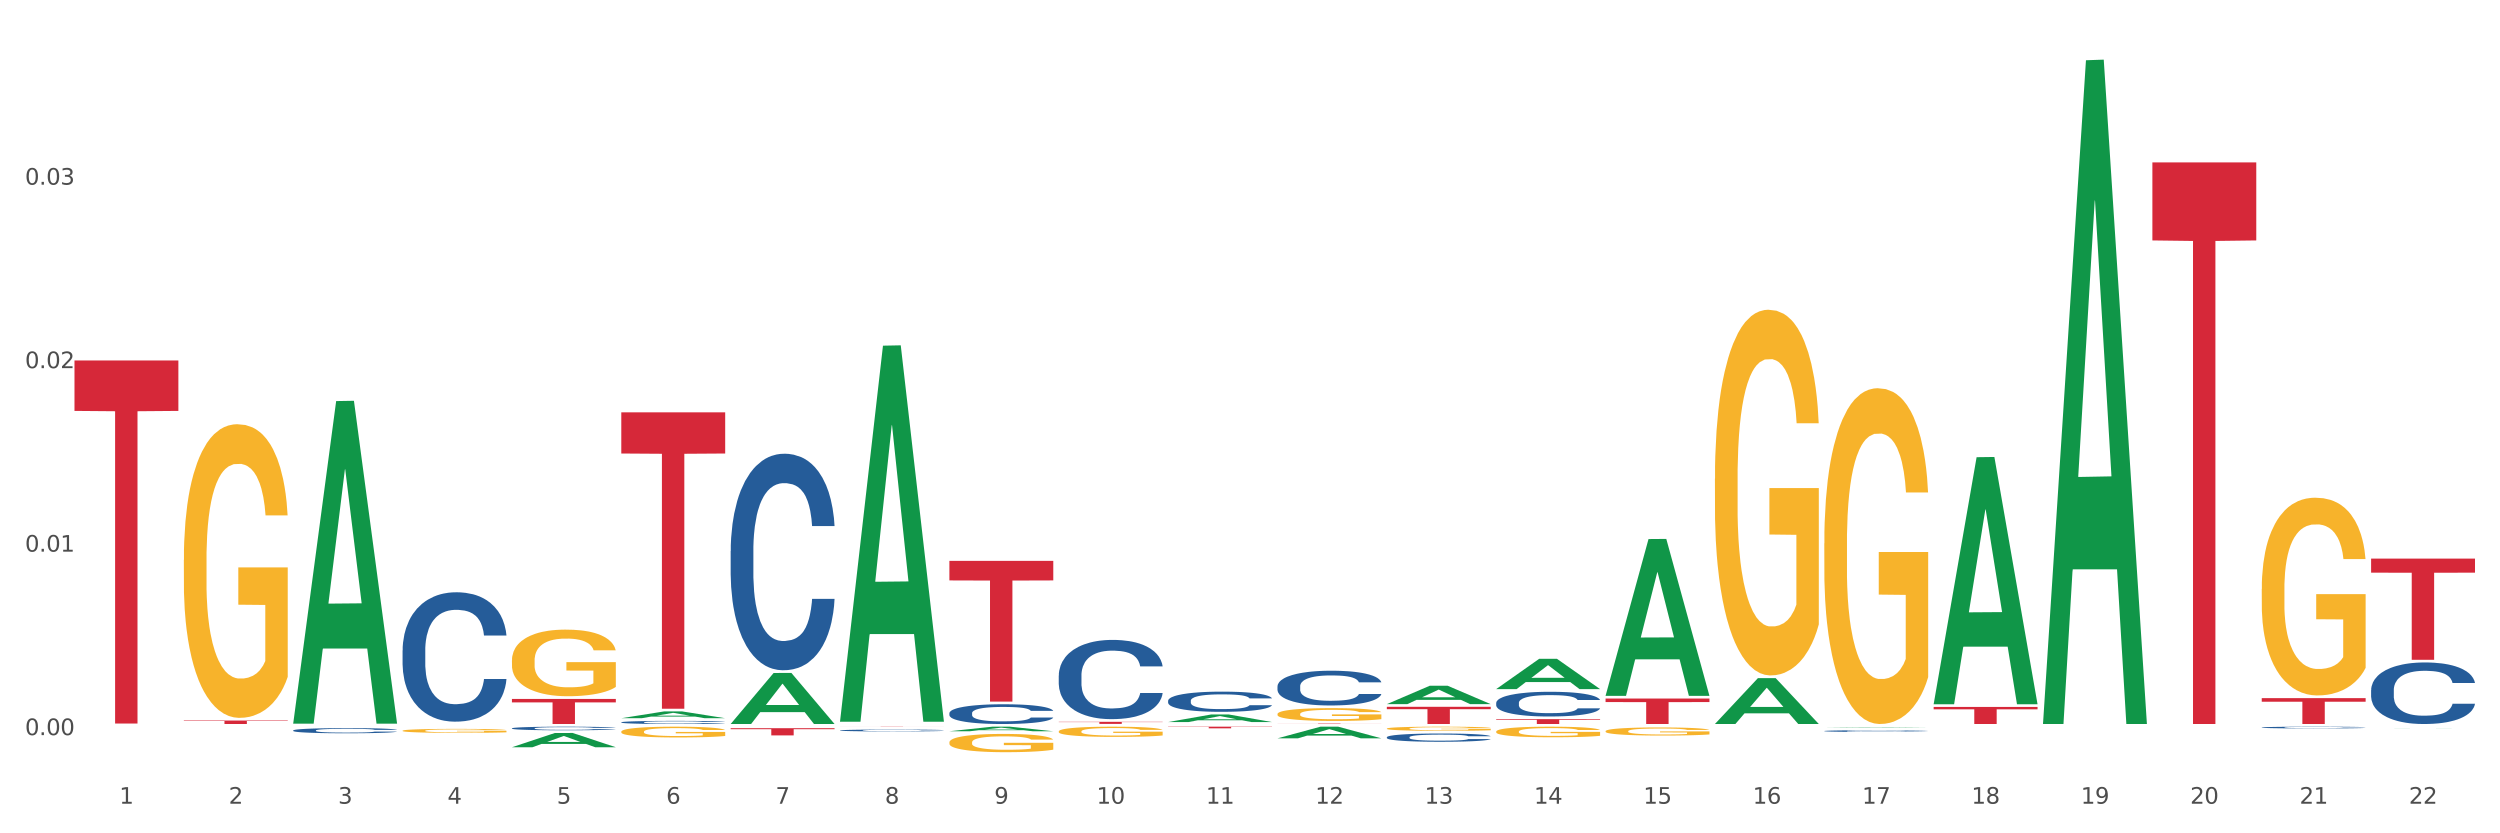 <?xml version="1.0" encoding="utf-8" standalone="no"?>
<!DOCTYPE svg PUBLIC "-//W3C//DTD SVG 1.1//EN"
  "http://www.w3.org/Graphics/SVG/1.1/DTD/svg11.dtd">
<svg xmlns:xlink="http://www.w3.org/1999/xlink" width="1080pt" height="360pt" viewBox="0 0 1080 360" xmlns="http://www.w3.org/2000/svg" version="1.1">
 <rect x="0" y="0" width="1080" height="360" fill="#333333" stroke="none"/>
 <defs>
  <style type="text/css">*{stroke-linejoin: round; stroke-linecap: butt}</style>
 </defs>
 <g id="figure_1">
  <g id="patch_1">
   <path d="M 0 360 
L 1080 360 
L 1080 0 
L 0 0 
z
" style="fill: #ffffff; stroke: #ffffff; stroke-linejoin: miter"/>
  </g>
  <g id="axes_1">
   <g id="matplotlib.axis_1">
    <g id="xtick_1">
     <g id="text_1">
      <!-- 1 -->
      <g style="fill: #4d4d4d" transform="translate(51.562 347.204) scale(0.096 -0.096)">
       <defs>
        <path id="DejaVuSans-31" d="M 794 531 
L 1825 531 
L 1825 4091 
L 703 3866 
L 703 4441 
L 1819 4666 
L 2450 4666 
L 2450 531 
L 3481 531 
L 3481 0 
L 794 0 
L 794 531 
z
" transform="scale(0.016)"/>
       </defs>
       <use xlink:href="#DejaVuSans-31"/>
      </g>
     </g>
    </g>
    <g id="xtick_2">
     <g id="text_2">
      <!-- 2 -->
      <g style="fill: #4d4d4d" transform="translate(98.807 347.204) scale(0.096 -0.096)">
       <defs>
        <path id="DejaVuSans-32" d="M 1228 531 
L 3431 531 
L 3431 0 
L 469 0 
L 469 531 
Q 828 903 1448 1529 
Q 2069 2156 2228 2338 
Q 2531 2678 2651 2914 
Q 2772 3150 2772 3378 
Q 2772 3750 2511 3984 
Q 2250 4219 1831 4219 
Q 1534 4219 1204 4116 
Q 875 4013 500 3803 
L 500 4441 
Q 881 4594 1212 4672 
Q 1544 4750 1819 4750 
Q 2544 4750 2975 4387 
Q 3406 4025 3406 3419 
Q 3406 3131 3298 2873 
Q 3191 2616 2906 2266 
Q 2828 2175 2409 1742 
Q 1991 1309 1228 531 
z
" transform="scale(0.016)"/>
       </defs>
       <use xlink:href="#DejaVuSans-32"/>
      </g>
     </g>
    </g>
    <g id="xtick_3">
     <g id="text_3">
      <!-- 3 -->
      <g style="fill: #4d4d4d" transform="translate(146.052 347.204) scale(0.096 -0.096)">
       <defs>
        <path id="DejaVuSans-33" d="M 2597 2516 
Q 3050 2419 3304 2112 
Q 3559 1806 3559 1356 
Q 3559 666 3084 287 
Q 2609 -91 1734 -91 
Q 1441 -91 1130 -33 
Q 819 25 488 141 
L 488 750 
Q 750 597 1062 519 
Q 1375 441 1716 441 
Q 2309 441 2620 675 
Q 2931 909 2931 1356 
Q 2931 1769 2642 2001 
Q 2353 2234 1838 2234 
L 1294 2234 
L 1294 2753 
L 1863 2753 
Q 2328 2753 2575 2939 
Q 2822 3125 2822 3475 
Q 2822 3834 2567 4026 
Q 2313 4219 1838 4219 
Q 1578 4219 1281 4162 
Q 984 4106 628 3988 
L 628 4550 
Q 988 4650 1302 4700 
Q 1616 4750 1894 4750 
Q 2613 4750 3031 4423 
Q 3450 4097 3450 3541 
Q 3450 3153 3228 2886 
Q 3006 2619 2597 2516 
z
" transform="scale(0.016)"/>
       </defs>
       <use xlink:href="#DejaVuSans-33"/>
      </g>
     </g>
    </g>
    <g id="xtick_4">
     <g id="text_4">
      <!-- 4 -->
      <g style="fill: #4d4d4d" transform="translate(193.297 347.204) scale(0.096 -0.096)">
       <defs>
        <path id="DejaVuSans-34" d="M 2419 4116 
L 825 1625 
L 2419 1625 
L 2419 4116 
z
M 2253 4666 
L 3047 4666 
L 3047 1625 
L 3713 1625 
L 3713 1100 
L 3047 1100 
L 3047 0 
L 2419 0 
L 2419 1100 
L 313 1100 
L 313 1709 
L 2253 4666 
z
" transform="scale(0.016)"/>
       </defs>
       <use xlink:href="#DejaVuSans-34"/>
      </g>
     </g>
    </g>
    <g id="xtick_5">
     <g id="text_5">
      <!-- 5 -->
      <g style="fill: #4d4d4d" transform="translate(240.542 347.204) scale(0.096 -0.096)">
       <defs>
        <path id="DejaVuSans-35" d="M 691 4666 
L 3169 4666 
L 3169 4134 
L 1269 4134 
L 1269 2991 
Q 1406 3038 1543 3061 
Q 1681 3084 1819 3084 
Q 2600 3084 3056 2656 
Q 3513 2228 3513 1497 
Q 3513 744 3044 326 
Q 2575 -91 1722 -91 
Q 1428 -91 1123 -41 
Q 819 9 494 109 
L 494 744 
Q 775 591 1075 516 
Q 1375 441 1709 441 
Q 2250 441 2565 725 
Q 2881 1009 2881 1497 
Q 2881 1984 2565 2268 
Q 2250 2553 1709 2553 
Q 1456 2553 1204 2497 
Q 953 2441 691 2322 
L 691 4666 
z
" transform="scale(0.016)"/>
       </defs>
       <use xlink:href="#DejaVuSans-35"/>
      </g>
     </g>
    </g>
    <g id="xtick_6">
     <g id="text_6">
      <!-- 6 -->
      <g style="fill: #4d4d4d" transform="translate(287.787 347.204) scale(0.096 -0.096)">
       <defs>
        <path id="DejaVuSans-36" d="M 2113 2584 
Q 1688 2584 1439 2293 
Q 1191 2003 1191 1497 
Q 1191 994 1439 701 
Q 1688 409 2113 409 
Q 2538 409 2786 701 
Q 3034 994 3034 1497 
Q 3034 2003 2786 2293 
Q 2538 2584 2113 2584 
z
M 3366 4563 
L 3366 3988 
Q 3128 4100 2886 4159 
Q 2644 4219 2406 4219 
Q 1781 4219 1451 3797 
Q 1122 3375 1075 2522 
Q 1259 2794 1537 2939 
Q 1816 3084 2150 3084 
Q 2853 3084 3261 2657 
Q 3669 2231 3669 1497 
Q 3669 778 3244 343 
Q 2819 -91 2113 -91 
Q 1303 -91 875 529 
Q 447 1150 447 2328 
Q 447 3434 972 4092 
Q 1497 4750 2381 4750 
Q 2619 4750 2861 4703 
Q 3103 4656 3366 4563 
z
" transform="scale(0.016)"/>
       </defs>
       <use xlink:href="#DejaVuSans-36"/>
      </g>
     </g>
    </g>
    <g id="xtick_7">
     <g id="text_7">
      <!-- 7 -->
      <g style="fill: #4d4d4d" transform="translate(335.032 347.204) scale(0.096 -0.096)">
       <defs>
        <path id="DejaVuSans-37" d="M 525 4666 
L 3525 4666 
L 3525 4397 
L 1831 0 
L 1172 0 
L 2766 4134 
L 525 4134 
L 525 4666 
z
" transform="scale(0.016)"/>
       </defs>
       <use xlink:href="#DejaVuSans-37"/>
      </g>
     </g>
    </g>
    <g id="xtick_8">
     <g id="text_8">
      <!-- 8 -->
      <g style="fill: #4d4d4d" transform="translate(382.276 347.204) scale(0.096 -0.096)">
       <defs>
        <path id="DejaVuSans-38" d="M 2034 2216 
Q 1584 2216 1326 1975 
Q 1069 1734 1069 1313 
Q 1069 891 1326 650 
Q 1584 409 2034 409 
Q 2484 409 2743 651 
Q 3003 894 3003 1313 
Q 3003 1734 2745 1975 
Q 2488 2216 2034 2216 
z
M 1403 2484 
Q 997 2584 770 2862 
Q 544 3141 544 3541 
Q 544 4100 942 4425 
Q 1341 4750 2034 4750 
Q 2731 4750 3128 4425 
Q 3525 4100 3525 3541 
Q 3525 3141 3298 2862 
Q 3072 2584 2669 2484 
Q 3125 2378 3379 2068 
Q 3634 1759 3634 1313 
Q 3634 634 3220 271 
Q 2806 -91 2034 -91 
Q 1263 -91 848 271 
Q 434 634 434 1313 
Q 434 1759 690 2068 
Q 947 2378 1403 2484 
z
M 1172 3481 
Q 1172 3119 1398 2916 
Q 1625 2713 2034 2713 
Q 2441 2713 2670 2916 
Q 2900 3119 2900 3481 
Q 2900 3844 2670 4047 
Q 2441 4250 2034 4250 
Q 1625 4250 1398 4047 
Q 1172 3844 1172 3481 
z
" transform="scale(0.016)"/>
       </defs>
       <use xlink:href="#DejaVuSans-38"/>
      </g>
     </g>
    </g>
    <g id="xtick_9">
     <g id="text_9">
      <!-- 9 -->
      <g style="fill: #4d4d4d" transform="translate(429.521 347.204) scale(0.096 -0.096)">
       <defs>
        <path id="DejaVuSans-39" d="M 703 97 
L 703 672 
Q 941 559 1184 500 
Q 1428 441 1663 441 
Q 2288 441 2617 861 
Q 2947 1281 2994 2138 
Q 2813 1869 2534 1725 
Q 2256 1581 1919 1581 
Q 1219 1581 811 2004 
Q 403 2428 403 3163 
Q 403 3881 828 4315 
Q 1253 4750 1959 4750 
Q 2769 4750 3195 4129 
Q 3622 3509 3622 2328 
Q 3622 1225 3098 567 
Q 2575 -91 1691 -91 
Q 1453 -91 1209 -44 
Q 966 3 703 97 
z
M 1959 2075 
Q 2384 2075 2632 2365 
Q 2881 2656 2881 3163 
Q 2881 3666 2632 3958 
Q 2384 4250 1959 4250 
Q 1534 4250 1286 3958 
Q 1038 3666 1038 3163 
Q 1038 2656 1286 2365 
Q 1534 2075 1959 2075 
z
" transform="scale(0.016)"/>
       </defs>
       <use xlink:href="#DejaVuSans-39"/>
      </g>
     </g>
    </g>
    <g id="xtick_10">
     <g id="text_10">
      <!-- 10 -->
      <g style="fill: #4d4d4d" transform="translate(473.712 347.204) scale(0.096 -0.096)">
       <defs>
        <path id="DejaVuSans-30" d="M 2034 4250 
Q 1547 4250 1301 3770 
Q 1056 3291 1056 2328 
Q 1056 1369 1301 889 
Q 1547 409 2034 409 
Q 2525 409 2770 889 
Q 3016 1369 3016 2328 
Q 3016 3291 2770 3770 
Q 2525 4250 2034 4250 
z
M 2034 4750 
Q 2819 4750 3233 4129 
Q 3647 3509 3647 2328 
Q 3647 1150 3233 529 
Q 2819 -91 2034 -91 
Q 1250 -91 836 529 
Q 422 1150 422 2328 
Q 422 3509 836 4129 
Q 1250 4750 2034 4750 
z
" transform="scale(0.016)"/>
       </defs>
       <use xlink:href="#DejaVuSans-31"/>
       <use xlink:href="#DejaVuSans-30" transform="translate(63.623 0)"/>
      </g>
     </g>
    </g>
    <g id="xtick_11">
     <g id="text_11">
      <!-- 11 -->
      <g style="fill: #4d4d4d" transform="translate(520.957 347.204) scale(0.096 -0.096)">
       <use xlink:href="#DejaVuSans-31"/>
       <use xlink:href="#DejaVuSans-31" transform="translate(63.623 0)"/>
      </g>
     </g>
    </g>
    <g id="xtick_12">
     <g id="text_12">
      <!-- 12 -->
      <g style="fill: #4d4d4d" transform="translate(568.202 347.204) scale(0.096 -0.096)">
       <use xlink:href="#DejaVuSans-31"/>
       <use xlink:href="#DejaVuSans-32" transform="translate(63.623 0)"/>
      </g>
     </g>
    </g>
    <g id="xtick_13">
     <g id="text_13">
      <!-- 13 -->
      <g style="fill: #4d4d4d" transform="translate(615.447 347.204) scale(0.096 -0.096)">
       <use xlink:href="#DejaVuSans-31"/>
       <use xlink:href="#DejaVuSans-33" transform="translate(63.623 0)"/>
      </g>
     </g>
    </g>
    <g id="xtick_14">
     <g id="text_14">
      <!-- 14 -->
      <g style="fill: #4d4d4d" transform="translate(662.692 347.204) scale(0.096 -0.096)">
       <use xlink:href="#DejaVuSans-31"/>
       <use xlink:href="#DejaVuSans-34" transform="translate(63.623 0)"/>
      </g>
     </g>
    </g>
    <g id="xtick_15">
     <g id="text_15">
      <!-- 15 -->
      <g style="fill: #4d4d4d" transform="translate(709.937 347.204) scale(0.096 -0.096)">
       <use xlink:href="#DejaVuSans-31"/>
       <use xlink:href="#DejaVuSans-35" transform="translate(63.623 0)"/>
      </g>
     </g>
    </g>
    <g id="xtick_16">
     <g id="text_16">
      <!-- 16 -->
      <g style="fill: #4d4d4d" transform="translate(757.181 347.204) scale(0.096 -0.096)">
       <use xlink:href="#DejaVuSans-31"/>
       <use xlink:href="#DejaVuSans-36" transform="translate(63.623 0)"/>
      </g>
     </g>
    </g>
    <g id="xtick_17">
     <g id="text_17">
      <!-- 17 -->
      <g style="fill: #4d4d4d" transform="translate(804.426 347.204) scale(0.096 -0.096)">
       <use xlink:href="#DejaVuSans-31"/>
       <use xlink:href="#DejaVuSans-37" transform="translate(63.623 0)"/>
      </g>
     </g>
    </g>
    <g id="xtick_18">
     <g id="text_18">
      <!-- 18 -->
      <g style="fill: #4d4d4d" transform="translate(851.671 347.204) scale(0.096 -0.096)">
       <use xlink:href="#DejaVuSans-31"/>
       <use xlink:href="#DejaVuSans-38" transform="translate(63.623 0)"/>
      </g>
     </g>
    </g>
    <g id="xtick_19">
     <g id="text_19">
      <!-- 19 -->
      <g style="fill: #4d4d4d" transform="translate(898.916 347.204) scale(0.096 -0.096)">
       <use xlink:href="#DejaVuSans-31"/>
       <use xlink:href="#DejaVuSans-39" transform="translate(63.623 0)"/>
      </g>
     </g>
    </g>
    <g id="xtick_20">
     <g id="text_20">
      <!-- 20 -->
      <g style="fill: #4d4d4d" transform="translate(946.161 347.204) scale(0.096 -0.096)">
       <use xlink:href="#DejaVuSans-32"/>
       <use xlink:href="#DejaVuSans-30" transform="translate(63.623 0)"/>
      </g>
     </g>
    </g>
    <g id="xtick_21">
     <g id="text_21">
      <!-- 21 -->
      <g style="fill: #4d4d4d" transform="translate(993.406 347.204) scale(0.096 -0.096)">
       <use xlink:href="#DejaVuSans-32"/>
       <use xlink:href="#DejaVuSans-31" transform="translate(63.623 0)"/>
      </g>
     </g>
    </g>
    <g id="xtick_22">
     <g id="text_22">
      <!-- 22 -->
      <g style="fill: #4d4d4d" transform="translate(1040.651 347.204) scale(0.096 -0.096)">
       <use xlink:href="#DejaVuSans-32"/>
       <use xlink:href="#DejaVuSans-32" transform="translate(63.623 0)"/>
      </g>
     </g>
    </g>
    <g id="xtick_23"/>
    <g id="xtick_24"/>
    <g id="xtick_25"/>
    <g id="xtick_26"/>
    <g id="xtick_27"/>
    <g id="xtick_28"/>
    <g id="xtick_29"/>
    <g id="xtick_30"/>
    <g id="xtick_31"/>
    <g id="xtick_32"/>
    <g id="xtick_33"/>
    <g id="xtick_34"/>
    <g id="xtick_35"/>
    <g id="xtick_36"/>
    <g id="xtick_37"/>
    <g id="xtick_38"/>
    <g id="xtick_39"/>
    <g id="xtick_40"/>
    <g id="xtick_41"/>
    <g id="xtick_42"/>
    <g id="xtick_43"/>
   </g>
   <g id="matplotlib.axis_2">
    <g id="ytick_1">
     <g id="text_23">
      <!-- 0.00 -->
      <g style="fill: #4d4d4d" transform="translate(10.8 317.574) scale(0.096 -0.096)">
       <defs>
        <path id="DejaVuSans-2e" d="M 684 794 
L 1344 794 
L 1344 0 
L 684 0 
L 684 794 
z
" transform="scale(0.016)"/>
       </defs>
       <use xlink:href="#DejaVuSans-30"/>
       <use xlink:href="#DejaVuSans-2e" transform="translate(63.623 0)"/>
       <use xlink:href="#DejaVuSans-30" transform="translate(95.41 0)"/>
       <use xlink:href="#DejaVuSans-30" transform="translate(159.033 0)"/>
      </g>
     </g>
    </g>
    <g id="ytick_2">
     <g id="text_24">
      <!-- 0.01 -->
      <g style="fill: #4d4d4d" transform="translate(10.8 238.31) scale(0.096 -0.096)">
       <use xlink:href="#DejaVuSans-30"/>
       <use xlink:href="#DejaVuSans-2e" transform="translate(63.623 0)"/>
       <use xlink:href="#DejaVuSans-30" transform="translate(95.41 0)"/>
       <use xlink:href="#DejaVuSans-31" transform="translate(159.033 0)"/>
      </g>
     </g>
    </g>
    <g id="ytick_3">
     <g id="text_25">
      <!-- 0.02 -->
      <g style="fill: #4d4d4d" transform="translate(10.8 159.047) scale(0.096 -0.096)">
       <use xlink:href="#DejaVuSans-30"/>
       <use xlink:href="#DejaVuSans-2e" transform="translate(63.623 0)"/>
       <use xlink:href="#DejaVuSans-30" transform="translate(95.41 0)"/>
       <use xlink:href="#DejaVuSans-32" transform="translate(159.033 0)"/>
      </g>
     </g>
    </g>
    <g id="ytick_4">
     <g id="text_26">
      <!-- 0.03 -->
      <g style="fill: #4d4d4d" transform="translate(10.8 79.783) scale(0.096 -0.096)">
       <use xlink:href="#DejaVuSans-30"/>
       <use xlink:href="#DejaVuSans-2e" transform="translate(63.623 0)"/>
       <use xlink:href="#DejaVuSans-30" transform="translate(95.41 0)"/>
       <use xlink:href="#DejaVuSans-33" transform="translate(159.033 0)"/>
      </g>
     </g>
    </g>
    <g id="ytick_5"/>
    <g id="ytick_6"/>
    <g id="ytick_7"/>
    <g id="ytick_8"/>
   </g>
   <g id="PolyCollection_1">
    <path d="M 126.665 312.375 
L 126.711 312.244 
L 145.219 173.266 
L 152.9 173.135 
L 171.547 312.637 
L 162.663 312.637 
L 158.638 280.152 
L 139.528 280.152 
L 139.389 280.676 
L 135.502 312.637 
L 126.665 312.637 
L 126.665 312.375 
L 141.934 260.766 
L 156.232 260.635 
L 149.152 202.869 
L 149.06 202.608 
L 148.967 203 
L 141.888 260.635 
L 141.934 260.766 
L 126.665 312.375 
z
" clip-path="url(#p90e6e84401)" style="fill: #109648"/>
    <path d="M 1024.317 241.314 
L 1069.2 241.314 
L 1069.2 247.389 
L 1051.545 247.43 
L 1051.545 285.027 
L 1041.866 285.027 
L 1041.866 247.43 
L 1024.317 247.389 
L 1024.317 241.355 
L 1024.317 241.314 
z
" clip-path="url(#p90e6e84401)" style="fill: #d62839"/>
    <path d="M 977.072 301.588 
L 1021.955 301.588 
L 1021.955 303.143 
L 1004.3 303.153 
L 1004.3 312.774 
L 994.621 312.774 
L 994.621 303.153 
L 977.072 303.143 
L 977.072 301.599 
L 977.072 301.588 
z
" clip-path="url(#p90e6e84401)" style="fill: #d62839"/>
    <path d="M 929.828 70.149 
L 974.71 70.149 
L 974.71 103.866 
L 957.055 104.094 
L 957.055 312.774 
L 947.377 312.774 
L 947.377 104.094 
L 929.828 103.866 
L 929.828 70.377 
L 929.828 70.149 
z
" clip-path="url(#p90e6e84401)" style="fill: #d62839"/>
    <path d="M 835.338 305.404 
L 880.221 305.404 
L 880.221 306.428 
L 862.565 306.435 
L 862.565 312.774 
L 852.887 312.774 
L 852.887 306.435 
L 835.338 306.428 
L 835.338 305.411 
L 835.338 305.404 
z
" clip-path="url(#p90e6e84401)" style="fill: #d62839"/>
    <path d="M 693.603 301.774 
L 738.486 301.774 
L 738.486 303.303 
L 720.831 303.313 
L 720.831 312.774 
L 711.152 312.774 
L 711.152 303.313 
L 693.603 303.303 
L 693.603 301.784 
L 693.603 301.774 
z
" clip-path="url(#p90e6e84401)" style="fill: #d62839"/>
    <path d="M 646.358 310.676 
L 691.241 310.676 
L 691.241 310.967 
L 673.586 310.969 
L 673.586 312.774 
L 663.907 312.774 
L 663.907 310.969 
L 646.358 310.967 
L 646.358 310.678 
L 646.358 310.676 
z
" clip-path="url(#p90e6e84401)" style="fill: #d62839"/>
    <path d="M 599.113 305.347 
L 643.996 305.347 
L 643.996 306.379 
L 626.341 306.386 
L 626.341 312.774 
L 616.662 312.774 
L 616.662 306.386 
L 599.113 306.379 
L 599.113 305.354 
L 599.113 305.347 
z
" clip-path="url(#p90e6e84401)" style="fill: #d62839"/>
    <path d="M 551.869 312.6 
L 596.751 312.6 
L 596.751 312.624 
L 579.096 312.624 
L 579.096 312.774 
L 569.418 312.774 
L 569.418 312.624 
L 551.869 312.624 
L 551.869 312.6 
L 551.869 312.6 
z
" clip-path="url(#p90e6e84401)" style="fill: #d62839"/>
    <path d="M 504.624 313.927 
L 549.506 313.927 
L 549.506 314.024 
L 531.851 314.025 
L 531.851 314.626 
L 522.173 314.626 
L 522.173 314.025 
L 504.624 314.024 
L 504.624 313.927 
L 504.624 313.927 
z
" clip-path="url(#p90e6e84401)" style="fill: #d62839"/>
    <path d="M 457.379 311.825 
L 502.262 311.825 
L 502.262 311.95 
L 484.606 311.95 
L 484.606 312.724 
L 474.928 312.724 
L 474.928 311.95 
L 457.379 311.95 
L 457.379 311.825 
L 457.379 311.825 
z
" clip-path="url(#p90e6e84401)" style="fill: #d62839"/>
    <path d="M 410.134 242.294 
L 455.017 242.294 
L 455.017 250.742 
L 437.361 250.799 
L 437.361 303.088 
L 427.683 303.088 
L 427.683 250.799 
L 410.134 250.742 
L 410.134 242.351 
L 410.134 242.294 
z
" clip-path="url(#p90e6e84401)" style="fill: #d62839"/>
    <path d="M 362.889 313.927 
L 407.772 313.927 
L 407.772 313.939 
L 390.117 313.939 
L 390.117 314.014 
L 380.438 314.014 
L 380.438 313.939 
L 362.889 313.939 
L 362.889 313.927 
L 362.889 313.927 
z
" clip-path="url(#p90e6e84401)" style="fill: #d62839"/>
    <path d="M 315.644 314.58 
L 360.527 314.58 
L 360.527 315.014 
L 342.872 315.017 
L 342.872 317.702 
L 333.193 317.702 
L 333.193 315.017 
L 315.644 315.014 
L 315.644 314.583 
L 315.644 314.58 
z
" clip-path="url(#p90e6e84401)" style="fill: #d62839"/>
    <path d="M 1024.317 298.129 
L 1024.37 298.105 
L 1024.37 297.425 
L 1024.53 296.502 
L 1025.113 294.802 
L 1025.856 293.515 
L 1027.129 292.009 
L 1027.819 291.377 
L 1028.721 290.673 
L 1030.578 289.532 
L 1032.7 288.56 
L 1034.185 288.026 
L 1035.299 287.686 
L 1037.793 287.079 
L 1039.225 286.811 
L 1040.711 286.593 
L 1041.984 286.447 
L 1044.106 286.277 
L 1045.804 286.204 
L 1047.767 286.18 
L 1049.411 286.204 
L 1051.586 286.301 
L 1054.77 286.593 
L 1055.99 286.763 
L 1057.634 287.054 
L 1059.332 287.443 
L 1060.712 287.832 
L 1062.303 288.39 
L 1063.948 289.119 
L 1065.539 290.042 
L 1066.653 290.892 
L 1067.555 291.79 
L 1068.351 292.883 
L 1068.935 294.073 
L 1069.2 295.069 
L 1059.491 295.069 
L 1059.226 294.17 
L 1058.696 293.199 
L 1058.165 292.543 
L 1057.581 292.009 
L 1056.68 291.402 
L 1055.884 291.013 
L 1054.557 290.552 
L 1053.337 290.26 
L 1052.329 290.09 
L 1051.109 289.944 
L 1048.509 289.799 
L 1046.653 289.799 
L 1045.485 289.847 
L 1044.053 289.969 
L 1042.833 290.139 
L 1041.4 290.43 
L 1040.286 290.746 
L 1039.172 291.159 
L 1038.536 291.45 
L 1037.581 291.985 
L 1036.944 292.422 
L 1036.095 293.175 
L 1035.618 293.709 
L 1034.769 295.093 
L 1034.397 296.113 
L 1034.238 296.818 
L 1034.132 297.595 
L 1034.132 301.383 
L 1034.45 303.084 
L 1034.716 303.812 
L 1035.14 304.638 
L 1035.936 305.707 
L 1037.103 306.751 
L 1038.323 307.504 
L 1039.331 307.965 
L 1040.286 308.305 
L 1041.241 308.572 
L 1042.408 308.815 
L 1043.363 308.961 
L 1044.796 309.107 
L 1046.493 309.18 
L 1047.82 309.18 
L 1050.525 309.058 
L 1051.746 308.937 
L 1052.913 308.767 
L 1054.186 308.5 
L 1055.194 308.208 
L 1055.778 307.989 
L 1056.733 307.528 
L 1057.475 307.042 
L 1058.112 306.484 
L 1058.536 305.998 
L 1059.014 305.269 
L 1059.385 304.444 
L 1059.491 304.006 
L 1069.2 304.006 
L 1068.988 304.881 
L 1068.616 305.731 
L 1067.874 306.872 
L 1067.29 307.528 
L 1066.388 308.329 
L 1065.433 309.01 
L 1064.107 309.762 
L 1062.887 310.321 
L 1061.613 310.807 
L 1060.234 311.244 
L 1057.741 311.851 
L 1056.839 312.021 
L 1054.929 312.313 
L 1053.443 312.483 
L 1051.268 312.653 
L 1049.04 312.75 
L 1046.706 312.774 
L 1044.637 312.725 
L 1042.355 312.58 
L 1040.923 312.434 
L 1039.331 312.215 
L 1037.474 311.875 
L 1035.724 311.462 
L 1034.079 310.977 
L 1032.541 310.418 
L 1031.108 309.787 
L 1029.251 308.742 
L 1027.872 307.722 
L 1026.864 306.775 
L 1026.174 305.974 
L 1025.485 304.954 
L 1025.113 304.249 
L 1024.53 302.549 
L 1024.317 300.971 
L 1024.317 298.129 
z
" clip-path="url(#p90e6e84401)" style="fill: #255c99"/>
    <path d="M 221.154 301.926 
L 266.037 301.926 
L 266.037 303.433 
L 248.382 303.444 
L 248.382 312.774 
L 238.703 312.774 
L 238.703 303.444 
L 221.154 303.433 
L 221.154 301.936 
L 221.154 301.926 
z
" clip-path="url(#p90e6e84401)" style="fill: #d62839"/>
    <path d="M 977.072 314.266 
L 977.126 314.266 
L 977.126 314.246 
L 977.285 314.22 
L 977.868 314.172 
L 978.611 314.135 
L 979.884 314.092 
L 980.574 314.074 
L 981.476 314.054 
L 983.333 314.022 
L 985.455 313.994 
L 986.94 313.979 
L 988.054 313.969 
L 990.548 313.952 
L 991.98 313.945 
L 993.466 313.938 
L 994.739 313.934 
L 996.861 313.929 
L 998.559 313.927 
L 1000.522 313.927 
L 1002.166 313.927 
L 1004.342 313.93 
L 1007.525 313.938 
L 1008.745 313.943 
L 1010.39 313.951 
L 1012.087 313.963 
L 1013.467 313.974 
L 1015.058 313.989 
L 1016.703 314.01 
L 1018.294 314.036 
L 1019.409 314.061 
L 1020.31 314.086 
L 1021.106 314.117 
L 1021.69 314.151 
L 1021.955 314.179 
L 1012.246 314.179 
L 1011.981 314.154 
L 1011.451 314.126 
L 1010.92 314.108 
L 1010.337 314.092 
L 1009.435 314.075 
L 1008.639 314.064 
L 1007.313 314.051 
L 1006.092 314.043 
L 1005.084 314.038 
L 1003.864 314.034 
L 1001.265 314.03 
L 999.408 314.03 
L 998.241 314.031 
L 996.808 314.034 
L 995.588 314.039 
L 994.155 314.047 
L 993.041 314.056 
L 991.927 314.068 
L 991.291 314.076 
L 990.336 314.092 
L 989.699 314.104 
L 988.85 314.125 
L 988.373 314.141 
L 987.524 314.18 
L 987.153 314.209 
L 986.993 314.229 
L 986.887 314.251 
L 986.887 314.359 
L 987.206 314.407 
L 987.471 314.428 
L 987.895 314.451 
L 988.691 314.482 
L 989.858 314.511 
L 991.078 314.533 
L 992.086 314.546 
L 993.041 314.556 
L 993.996 314.563 
L 995.163 314.57 
L 996.118 314.574 
L 997.551 314.578 
L 999.249 314.581 
L 1000.575 314.581 
L 1003.281 314.577 
L 1004.501 314.574 
L 1005.668 314.569 
L 1006.941 314.561 
L 1007.949 314.553 
L 1008.533 314.547 
L 1009.488 314.534 
L 1010.23 314.52 
L 1010.867 314.504 
L 1011.292 314.49 
L 1011.769 314.469 
L 1012.14 314.446 
L 1012.246 314.433 
L 1021.955 314.433 
L 1021.743 314.458 
L 1021.372 314.482 
L 1020.629 314.515 
L 1020.045 314.534 
L 1019.143 314.556 
L 1018.188 314.576 
L 1016.862 314.597 
L 1015.642 314.613 
L 1014.369 314.627 
L 1012.989 314.639 
L 1010.496 314.656 
L 1009.594 314.661 
L 1007.684 314.67 
L 1006.198 314.674 
L 1004.023 314.679 
L 1001.795 314.682 
L 999.461 314.683 
L 997.392 314.681 
L 995.11 314.677 
L 993.678 314.673 
L 992.086 314.667 
L 990.23 314.657 
L 988.479 314.645 
L 986.834 314.632 
L 985.296 314.616 
L 983.863 314.598 
L 982.006 314.568 
L 980.627 314.539 
L 979.619 314.512 
L 978.929 314.489 
L 978.24 314.46 
L 977.868 314.44 
L 977.285 314.392 
L 977.072 314.347 
L 977.072 314.266 
z
" clip-path="url(#p90e6e84401)" style="fill: #255c99"/>
    <path d="M 646.358 303.643 
L 646.411 303.633 
L 646.411 303.36 
L 646.571 302.99 
L 647.154 302.307 
L 647.897 301.79 
L 649.17 301.186 
L 649.86 300.932 
L 650.762 300.649 
L 652.619 300.191 
L 654.741 299.801 
L 656.226 299.587 
L 657.34 299.45 
L 659.834 299.206 
L 661.266 299.099 
L 662.752 299.011 
L 664.025 298.953 
L 666.147 298.884 
L 667.845 298.855 
L 669.808 298.845 
L 671.452 298.855 
L 673.627 298.894 
L 676.811 299.011 
L 678.031 299.079 
L 679.676 299.196 
L 681.373 299.353 
L 682.753 299.509 
L 684.344 299.733 
L 685.989 300.025 
L 687.58 300.396 
L 688.694 300.737 
L 689.596 301.098 
L 690.392 301.537 
L 690.976 302.015 
L 691.241 302.414 
L 681.532 302.414 
L 681.267 302.054 
L 680.737 301.664 
L 680.206 301.4 
L 679.622 301.186 
L 678.721 300.942 
L 677.925 300.786 
L 676.598 300.601 
L 675.378 300.484 
L 674.37 300.415 
L 673.15 300.357 
L 670.55 300.298 
L 668.694 300.298 
L 667.526 300.318 
L 666.094 300.367 
L 664.874 300.435 
L 663.441 300.552 
L 662.327 300.679 
L 661.213 300.844 
L 660.577 300.961 
L 659.622 301.176 
L 658.985 301.352 
L 658.136 301.654 
L 657.659 301.868 
L 656.81 302.424 
L 656.438 302.834 
L 656.279 303.117 
L 656.173 303.429 
L 656.173 304.95 
L 656.491 305.632 
L 656.757 305.925 
L 657.181 306.256 
L 657.977 306.685 
L 659.144 307.105 
L 660.364 307.407 
L 661.372 307.592 
L 662.327 307.729 
L 663.282 307.836 
L 664.449 307.934 
L 665.404 307.992 
L 666.837 308.051 
L 668.534 308.08 
L 669.861 308.08 
L 672.566 308.031 
L 673.787 307.982 
L 674.954 307.914 
L 676.227 307.807 
L 677.235 307.69 
L 677.819 307.602 
L 678.774 307.417 
L 679.516 307.222 
L 680.153 306.998 
L 680.577 306.802 
L 681.055 306.51 
L 681.426 306.178 
L 681.532 306.003 
L 691.241 306.003 
L 691.029 306.354 
L 690.657 306.695 
L 689.915 307.154 
L 689.331 307.417 
L 688.429 307.739 
L 687.474 308.012 
L 686.148 308.314 
L 684.928 308.538 
L 683.654 308.733 
L 682.275 308.909 
L 679.782 309.153 
L 678.88 309.221 
L 676.97 309.338 
L 675.484 309.406 
L 673.309 309.474 
L 671.081 309.513 
L 668.747 309.523 
L 666.678 309.504 
L 664.396 309.445 
L 662.964 309.387 
L 661.372 309.299 
L 659.515 309.162 
L 657.765 308.997 
L 656.12 308.801 
L 654.582 308.577 
L 653.149 308.324 
L 651.292 307.904 
L 649.913 307.495 
L 648.905 307.115 
L 648.215 306.793 
L 647.526 306.383 
L 647.154 306.1 
L 646.571 305.418 
L 646.358 304.784 
L 646.358 303.643 
z
" clip-path="url(#p90e6e84401)" style="fill: #255c99"/>
    <path d="M 599.113 318.479 
L 599.167 318.476 
L 599.167 318.385 
L 599.326 318.261 
L 599.909 318.032 
L 600.652 317.859 
L 601.925 317.656 
L 602.615 317.571 
L 603.517 317.477 
L 605.374 317.323 
L 607.496 317.192 
L 608.981 317.121 
L 610.095 317.075 
L 612.589 316.993 
L 614.021 316.957 
L 615.507 316.928 
L 616.78 316.908 
L 618.902 316.885 
L 620.6 316.876 
L 622.563 316.872 
L 624.207 316.876 
L 626.383 316.889 
L 629.566 316.928 
L 630.786 316.951 
L 632.431 316.99 
L 634.128 317.042 
L 635.508 317.094 
L 637.099 317.17 
L 638.744 317.268 
L 640.335 317.392 
L 641.45 317.506 
L 642.351 317.627 
L 643.147 317.774 
L 643.731 317.934 
L 643.996 318.068 
L 634.287 318.068 
L 634.022 317.947 
L 633.492 317.816 
L 632.961 317.728 
L 632.378 317.656 
L 631.476 317.575 
L 630.68 317.522 
L 629.354 317.46 
L 628.133 317.421 
L 627.125 317.398 
L 625.905 317.379 
L 623.306 317.359 
L 621.449 317.359 
L 620.282 317.366 
L 618.849 317.382 
L 617.629 317.405 
L 616.196 317.444 
L 615.082 317.486 
L 613.968 317.542 
L 613.332 317.581 
L 612.377 317.653 
L 611.74 317.712 
L 610.891 317.813 
L 610.414 317.885 
L 609.565 318.071 
L 609.194 318.208 
L 609.034 318.303 
L 608.928 318.408 
L 608.928 318.917 
L 609.247 319.146 
L 609.512 319.244 
L 609.936 319.355 
L 610.732 319.499 
L 611.899 319.639 
L 613.119 319.74 
L 614.127 319.802 
L 615.082 319.848 
L 616.037 319.884 
L 617.204 319.917 
L 618.159 319.936 
L 619.592 319.956 
L 621.29 319.966 
L 622.616 319.966 
L 625.322 319.949 
L 626.542 319.933 
L 627.709 319.91 
L 628.982 319.874 
L 629.99 319.835 
L 630.574 319.806 
L 631.529 319.744 
L 632.271 319.678 
L 632.908 319.603 
L 633.333 319.538 
L 633.81 319.44 
L 634.181 319.329 
L 634.287 319.27 
L 643.996 319.27 
L 643.784 319.388 
L 643.413 319.502 
L 642.67 319.655 
L 642.086 319.744 
L 641.184 319.851 
L 640.229 319.943 
L 638.903 320.044 
L 637.683 320.119 
L 636.41 320.185 
L 635.03 320.243 
L 632.537 320.325 
L 631.635 320.348 
L 629.725 320.387 
L 628.239 320.41 
L 626.064 320.433 
L 623.836 320.446 
L 621.502 320.449 
L 619.433 320.443 
L 617.151 320.423 
L 615.719 320.404 
L 614.127 320.374 
L 612.271 320.328 
L 610.52 320.273 
L 608.875 320.208 
L 607.337 320.132 
L 605.904 320.047 
L 604.047 319.907 
L 602.668 319.77 
L 601.66 319.642 
L 600.97 319.535 
L 600.281 319.397 
L 599.909 319.303 
L 599.326 319.074 
L 599.113 318.862 
L 599.113 318.479 
z
" clip-path="url(#p90e6e84401)" style="fill: #255c99"/>
    <path d="M 551.869 296.494 
L 551.922 296.48 
L 551.922 296.096 
L 552.081 295.575 
L 552.664 294.616 
L 553.407 293.889 
L 554.68 293.039 
L 555.37 292.682 
L 556.272 292.285 
L 558.129 291.64 
L 560.251 291.092 
L 561.736 290.79 
L 562.851 290.598 
L 565.344 290.255 
L 566.776 290.104 
L 568.262 289.981 
L 569.535 289.899 
L 571.657 289.803 
L 573.355 289.762 
L 575.318 289.748 
L 576.963 289.762 
L 579.138 289.816 
L 582.321 289.981 
L 583.541 290.077 
L 585.186 290.241 
L 586.883 290.461 
L 588.263 290.68 
L 589.854 290.996 
L 591.499 291.407 
L 593.091 291.928 
L 594.205 292.408 
L 595.107 292.915 
L 595.902 293.532 
L 596.486 294.204 
L 596.751 294.766 
L 587.043 294.766 
L 586.777 294.259 
L 586.247 293.711 
L 585.716 293.34 
L 585.133 293.039 
L 584.231 292.696 
L 583.435 292.476 
L 582.109 292.216 
L 580.888 292.051 
L 579.88 291.955 
L 578.66 291.873 
L 576.061 291.791 
L 574.204 291.791 
L 573.037 291.818 
L 571.604 291.887 
L 570.384 291.983 
L 568.952 292.147 
L 567.838 292.326 
L 566.723 292.559 
L 566.087 292.723 
L 565.132 293.025 
L 564.495 293.272 
L 563.646 293.697 
L 563.169 293.999 
L 562.32 294.78 
L 561.949 295.356 
L 561.789 295.754 
L 561.683 296.192 
L 561.683 298.331 
L 562.002 299.291 
L 562.267 299.703 
L 562.691 300.169 
L 563.487 300.772 
L 564.654 301.362 
L 565.875 301.787 
L 566.883 302.047 
L 567.838 302.239 
L 568.792 302.39 
L 569.96 302.527 
L 570.915 302.61 
L 572.347 302.692 
L 574.045 302.733 
L 575.371 302.733 
L 578.077 302.664 
L 579.297 302.596 
L 580.464 302.5 
L 581.737 302.349 
L 582.745 302.185 
L 583.329 302.061 
L 584.284 301.801 
L 585.027 301.526 
L 585.663 301.211 
L 586.088 300.937 
L 586.565 300.525 
L 586.936 300.059 
L 587.043 299.812 
L 596.751 299.812 
L 596.539 300.306 
L 596.168 300.786 
L 595.425 301.43 
L 594.841 301.801 
L 593.939 302.253 
L 592.985 302.637 
L 591.658 303.062 
L 590.438 303.377 
L 589.165 303.652 
L 587.785 303.899 
L 585.292 304.241 
L 584.39 304.337 
L 582.48 304.502 
L 580.995 304.598 
L 578.819 304.694 
L 576.591 304.749 
L 574.257 304.762 
L 572.188 304.735 
L 569.907 304.653 
L 568.474 304.57 
L 566.883 304.447 
L 565.026 304.255 
L 563.275 304.022 
L 561.63 303.748 
L 560.092 303.432 
L 558.659 303.076 
L 556.803 302.486 
L 555.423 301.91 
L 554.415 301.376 
L 553.725 300.923 
L 553.036 300.347 
L 552.664 299.949 
L 552.081 298.99 
L 551.869 298.098 
L 551.869 296.494 
z
" clip-path="url(#p90e6e84401)" style="fill: #255c99"/>
    <path d="M 504.624 302.704 
L 504.677 302.696 
L 504.677 302.473 
L 504.836 302.171 
L 505.42 301.613 
L 506.162 301.191 
L 507.436 300.697 
L 508.125 300.49 
L 509.027 300.259 
L 510.884 299.884 
L 513.006 299.566 
L 514.492 299.39 
L 515.606 299.279 
L 518.099 299.08 
L 519.532 298.992 
L 521.017 298.92 
L 522.29 298.873 
L 524.412 298.817 
L 526.11 298.793 
L 528.073 298.785 
L 529.718 298.793 
L 531.893 298.825 
L 535.076 298.92 
L 536.296 298.976 
L 537.941 299.072 
L 539.639 299.199 
L 541.018 299.327 
L 542.61 299.51 
L 544.254 299.749 
L 545.846 300.052 
L 546.96 300.33 
L 547.862 300.625 
L 548.658 300.984 
L 549.241 301.374 
L 549.506 301.701 
L 539.798 301.701 
L 539.532 301.406 
L 539.002 301.087 
L 538.471 300.872 
L 537.888 300.697 
L 536.986 300.498 
L 536.19 300.37 
L 534.864 300.219 
L 533.644 300.123 
L 532.636 300.068 
L 531.415 300.02 
L 528.816 299.972 
L 526.959 299.972 
L 525.792 299.988 
L 524.359 300.028 
L 523.139 300.084 
L 521.707 300.179 
L 520.593 300.283 
L 519.479 300.418 
L 518.842 300.514 
L 517.887 300.689 
L 517.25 300.832 
L 516.401 301.079 
L 515.924 301.255 
L 515.075 301.709 
L 514.704 302.043 
L 514.545 302.274 
L 514.439 302.529 
L 514.439 303.772 
L 514.757 304.329 
L 515.022 304.568 
L 515.447 304.839 
L 516.242 305.19 
L 517.409 305.532 
L 518.63 305.779 
L 519.638 305.931 
L 520.593 306.042 
L 521.548 306.13 
L 522.715 306.209 
L 523.67 306.257 
L 525.102 306.305 
L 526.8 306.329 
L 528.126 306.329 
L 530.832 306.289 
L 532.052 306.249 
L 533.219 306.193 
L 534.492 306.106 
L 535.5 306.01 
L 536.084 305.939 
L 537.039 305.787 
L 537.782 305.628 
L 538.418 305.445 
L 538.843 305.285 
L 539.32 305.046 
L 539.692 304.776 
L 539.798 304.632 
L 549.506 304.632 
L 549.294 304.919 
L 548.923 305.198 
L 548.18 305.572 
L 547.596 305.787 
L 546.695 306.05 
L 545.74 306.273 
L 544.413 306.52 
L 543.193 306.703 
L 541.92 306.863 
L 540.54 307.006 
L 538.047 307.205 
L 537.145 307.261 
L 535.235 307.357 
L 533.75 307.412 
L 531.575 307.468 
L 529.346 307.5 
L 527.012 307.508 
L 524.943 307.492 
L 522.662 307.444 
L 521.229 307.396 
L 519.638 307.325 
L 517.781 307.213 
L 516.03 307.078 
L 514.385 306.918 
L 512.847 306.735 
L 511.414 306.528 
L 509.558 306.186 
L 508.178 305.851 
L 507.17 305.54 
L 506.481 305.277 
L 505.791 304.943 
L 505.42 304.712 
L 504.836 304.154 
L 504.624 303.636 
L 504.624 302.704 
z
" clip-path="url(#p90e6e84401)" style="fill: #255c99"/>
    <path d="M 457.379 291.819 
L 457.432 291.788 
L 457.432 290.913 
L 457.591 289.725 
L 458.175 287.536 
L 458.917 285.879 
L 460.191 283.941 
L 460.88 283.128 
L 461.782 282.221 
L 463.639 280.752 
L 465.761 279.501 
L 467.247 278.814 
L 468.361 278.376 
L 470.854 277.594 
L 472.287 277.25 
L 473.772 276.969 
L 475.045 276.781 
L 477.168 276.562 
L 478.865 276.469 
L 480.828 276.437 
L 482.473 276.469 
L 484.648 276.594 
L 487.831 276.969 
L 489.051 277.188 
L 490.696 277.563 
L 492.394 278.063 
L 493.773 278.563 
L 495.365 279.282 
L 497.009 280.22 
L 498.601 281.408 
L 499.715 282.503 
L 500.617 283.659 
L 501.413 285.066 
L 501.996 286.598 
L 502.262 287.88 
L 492.553 287.88 
L 492.288 286.723 
L 491.757 285.473 
L 491.227 284.629 
L 490.643 283.941 
L 489.741 283.159 
L 488.945 282.659 
L 487.619 282.065 
L 486.399 281.69 
L 485.391 281.471 
L 484.171 281.283 
L 481.571 281.096 
L 479.714 281.096 
L 478.547 281.158 
L 477.114 281.315 
L 475.894 281.534 
L 474.462 281.909 
L 473.348 282.315 
L 472.234 282.847 
L 471.597 283.222 
L 470.642 283.91 
L 470.005 284.472 
L 469.157 285.442 
L 468.679 286.129 
L 467.83 287.911 
L 467.459 289.225 
L 467.3 290.131 
L 467.194 291.132 
L 467.194 296.009 
L 467.512 298.197 
L 467.777 299.135 
L 468.202 300.198 
L 468.997 301.574 
L 470.165 302.918 
L 471.385 303.888 
L 472.393 304.482 
L 473.348 304.919 
L 474.303 305.263 
L 475.47 305.576 
L 476.425 305.763 
L 477.857 305.951 
L 479.555 306.045 
L 480.881 306.045 
L 483.587 305.888 
L 484.807 305.732 
L 485.974 305.513 
L 487.248 305.169 
L 488.256 304.794 
L 488.839 304.513 
L 489.794 303.919 
L 490.537 303.294 
L 491.173 302.574 
L 491.598 301.949 
L 492.075 301.011 
L 492.447 299.948 
L 492.553 299.385 
L 502.262 299.385 
L 502.049 300.511 
L 501.678 301.605 
L 500.935 303.075 
L 500.352 303.919 
L 499.45 304.951 
L 498.495 305.826 
L 497.168 306.795 
L 495.948 307.514 
L 494.675 308.139 
L 493.296 308.702 
L 490.802 309.484 
L 489.9 309.703 
L 487.99 310.078 
L 486.505 310.297 
L 484.33 310.516 
L 482.101 310.641 
L 479.767 310.672 
L 477.698 310.609 
L 475.417 310.422 
L 473.984 310.234 
L 472.393 309.953 
L 470.536 309.515 
L 468.785 308.984 
L 467.141 308.358 
L 465.602 307.639 
L 464.17 306.826 
L 462.313 305.482 
L 460.933 304.169 
L 459.925 302.95 
L 459.236 301.918 
L 458.546 300.605 
L 458.175 299.698 
L 457.591 297.51 
L 457.379 295.477 
L 457.379 291.819 
z
" clip-path="url(#p90e6e84401)" style="fill: #255c99"/>
    <path d="M 410.134 308.075 
L 410.187 308.067 
L 410.187 307.849 
L 410.346 307.552 
L 410.93 307.007 
L 411.673 306.594 
L 412.946 306.111 
L 413.635 305.908 
L 414.537 305.682 
L 416.394 305.316 
L 418.516 305.004 
L 420.002 304.833 
L 421.116 304.723 
L 423.609 304.529 
L 425.042 304.443 
L 426.527 304.373 
L 427.801 304.326 
L 429.923 304.271 
L 431.62 304.248 
L 433.583 304.24 
L 435.228 304.248 
L 437.403 304.279 
L 440.586 304.373 
L 441.806 304.427 
L 443.451 304.521 
L 445.149 304.645 
L 446.528 304.77 
L 448.12 304.949 
L 449.764 305.183 
L 451.356 305.479 
L 452.47 305.752 
L 453.372 306.04 
L 454.168 306.391 
L 454.751 306.773 
L 455.017 307.093 
L 445.308 307.093 
L 445.043 306.804 
L 444.512 306.492 
L 443.982 306.282 
L 443.398 306.111 
L 442.496 305.916 
L 441.7 305.791 
L 440.374 305.643 
L 439.154 305.549 
L 438.146 305.495 
L 436.926 305.448 
L 434.326 305.401 
L 432.469 305.401 
L 431.302 305.417 
L 429.87 305.456 
L 428.649 305.511 
L 427.217 305.604 
L 426.103 305.705 
L 424.989 305.838 
L 424.352 305.931 
L 423.397 306.103 
L 422.761 306.243 
L 421.912 306.485 
L 421.434 306.656 
L 420.585 307.1 
L 420.214 307.428 
L 420.055 307.654 
L 419.949 307.903 
L 419.949 309.119 
L 420.267 309.664 
L 420.532 309.898 
L 420.957 310.163 
L 421.753 310.506 
L 422.92 310.841 
L 424.14 311.083 
L 425.148 311.231 
L 426.103 311.34 
L 427.058 311.426 
L 428.225 311.504 
L 429.18 311.55 
L 430.612 311.597 
L 432.31 311.621 
L 433.636 311.621 
L 436.342 311.582 
L 437.562 311.543 
L 438.729 311.488 
L 440.003 311.402 
L 441.011 311.309 
L 441.594 311.239 
L 442.549 311.091 
L 443.292 310.935 
L 443.929 310.755 
L 444.353 310.6 
L 444.83 310.366 
L 445.202 310.101 
L 445.308 309.961 
L 455.017 309.961 
L 454.804 310.241 
L 454.433 310.514 
L 453.69 310.88 
L 453.107 311.091 
L 452.205 311.348 
L 451.25 311.566 
L 449.924 311.808 
L 448.703 311.987 
L 447.43 312.143 
L 446.051 312.283 
L 443.557 312.478 
L 442.655 312.532 
L 440.745 312.626 
L 439.26 312.68 
L 437.085 312.735 
L 434.857 312.766 
L 432.522 312.774 
L 430.453 312.758 
L 428.172 312.712 
L 426.74 312.665 
L 425.148 312.595 
L 423.291 312.486 
L 421.54 312.353 
L 419.896 312.197 
L 418.357 312.018 
L 416.925 311.815 
L 415.068 311.48 
L 413.689 311.153 
L 412.681 310.849 
L 411.991 310.592 
L 411.301 310.264 
L 410.93 310.038 
L 410.346 309.493 
L 410.134 308.986 
L 410.134 308.075 
z
" clip-path="url(#p90e6e84401)" style="fill: #255c99"/>
    <path d="M 362.889 315.529 
L 362.942 315.529 
L 362.942 315.508 
L 363.101 315.48 
L 363.685 315.428 
L 364.428 315.389 
L 365.701 315.344 
L 366.391 315.325 
L 367.293 315.303 
L 369.149 315.269 
L 371.271 315.239 
L 372.757 315.223 
L 373.871 315.213 
L 376.365 315.194 
L 377.797 315.186 
L 379.282 315.179 
L 380.556 315.175 
L 382.678 315.17 
L 384.375 315.168 
L 386.338 315.167 
L 387.983 315.168 
L 390.158 315.171 
L 393.341 315.179 
L 394.562 315.185 
L 396.206 315.193 
L 397.904 315.205 
L 399.283 315.217 
L 400.875 315.234 
L 402.52 315.256 
L 404.111 315.284 
L 405.225 315.31 
L 406.127 315.337 
L 406.923 315.37 
L 407.506 315.406 
L 407.772 315.437 
L 398.063 315.437 
L 397.798 315.409 
L 397.267 315.38 
L 396.737 315.36 
L 396.153 315.344 
L 395.251 315.325 
L 394.456 315.314 
L 393.129 315.3 
L 391.909 315.291 
L 390.901 315.286 
L 389.681 315.281 
L 387.081 315.277 
L 385.224 315.277 
L 384.057 315.278 
L 382.625 315.282 
L 381.405 315.287 
L 379.972 315.296 
L 378.858 315.305 
L 377.744 315.318 
L 377.107 315.327 
L 376.152 315.343 
L 375.516 315.356 
L 374.667 315.379 
L 374.189 315.395 
L 373.341 315.437 
L 372.969 315.468 
L 372.81 315.49 
L 372.704 315.513 
L 372.704 315.628 
L 373.022 315.68 
L 373.287 315.702 
L 373.712 315.727 
L 374.508 315.759 
L 375.675 315.791 
L 376.895 315.814 
L 377.903 315.828 
L 378.858 315.838 
L 379.813 315.846 
L 380.98 315.854 
L 381.935 315.858 
L 383.367 315.863 
L 385.065 315.865 
L 386.391 315.865 
L 389.097 315.861 
L 390.317 315.857 
L 391.485 315.852 
L 392.758 315.844 
L 393.766 315.835 
L 394.349 315.829 
L 395.304 315.815 
L 396.047 315.8 
L 396.684 315.783 
L 397.108 315.768 
L 397.586 315.746 
L 397.957 315.721 
L 398.063 315.708 
L 407.772 315.708 
L 407.56 315.734 
L 407.188 315.76 
L 406.445 315.795 
L 405.862 315.815 
L 404.96 315.839 
L 404.005 315.86 
L 402.679 315.882 
L 401.458 315.899 
L 400.185 315.914 
L 398.806 315.927 
L 396.312 315.946 
L 395.41 315.951 
L 393.501 315.96 
L 392.015 315.965 
L 389.84 315.97 
L 387.612 315.973 
L 385.277 315.974 
L 383.208 315.972 
L 380.927 315.968 
L 379.495 315.964 
L 377.903 315.957 
L 376.046 315.947 
L 374.295 315.934 
L 372.651 315.919 
L 371.112 315.902 
L 369.68 315.883 
L 367.823 315.852 
L 366.444 315.821 
L 365.436 315.792 
L 364.746 315.768 
L 364.056 315.737 
L 363.685 315.715 
L 363.101 315.664 
L 362.889 315.616 
L 362.889 315.529 
z
" clip-path="url(#p90e6e84401)" style="fill: #255c99"/>
    <path d="M 315.644 238.038 
L 315.697 237.953 
L 315.697 235.561 
L 315.856 232.314 
L 316.44 226.334 
L 317.183 221.806 
L 318.456 216.509 
L 319.146 214.288 
L 320.048 211.81 
L 321.904 207.795 
L 324.027 204.378 
L 325.512 202.498 
L 326.626 201.302 
L 329.12 199.166 
L 330.552 198.227 
L 332.038 197.458 
L 333.311 196.945 
L 335.433 196.347 
L 337.131 196.091 
L 339.094 196.005 
L 340.738 196.091 
L 342.913 196.433 
L 346.097 197.458 
L 347.317 198.056 
L 348.961 199.081 
L 350.659 200.448 
L 352.038 201.815 
L 353.63 203.78 
L 355.275 206.343 
L 356.866 209.589 
L 357.98 212.579 
L 358.882 215.74 
L 359.678 219.585 
L 360.262 223.771 
L 360.527 227.274 
L 350.818 227.274 
L 350.553 224.113 
L 350.022 220.696 
L 349.492 218.389 
L 348.908 216.509 
L 348.006 214.373 
L 347.211 213.007 
L 345.884 211.383 
L 344.664 210.358 
L 343.656 209.76 
L 342.436 209.248 
L 339.836 208.735 
L 337.979 208.735 
L 336.812 208.906 
L 335.38 209.333 
L 334.16 209.931 
L 332.727 210.956 
L 331.613 212.067 
L 330.499 213.519 
L 329.862 214.544 
L 328.907 216.424 
L 328.271 217.962 
L 327.422 220.61 
L 326.944 222.49 
L 326.096 227.359 
L 325.724 230.947 
L 325.565 233.425 
L 325.459 236.159 
L 325.459 249.486 
L 325.777 255.467 
L 326.043 258.03 
L 326.467 260.934 
L 327.263 264.693 
L 328.43 268.367 
L 329.65 271.016 
L 330.658 272.639 
L 331.613 273.835 
L 332.568 274.775 
L 333.735 275.629 
L 334.69 276.142 
L 336.123 276.654 
L 337.82 276.91 
L 339.147 276.91 
L 341.852 276.483 
L 343.073 276.056 
L 344.24 275.458 
L 345.513 274.518 
L 346.521 273.493 
L 347.105 272.724 
L 348.059 271.101 
L 348.802 269.392 
L 349.439 267.427 
L 349.863 265.719 
L 350.341 263.156 
L 350.712 260.251 
L 350.818 258.713 
L 360.527 258.713 
L 360.315 261.789 
L 359.943 264.779 
L 359.201 268.794 
L 358.617 271.101 
L 357.715 273.92 
L 356.76 276.312 
L 355.434 278.961 
L 354.214 280.926 
L 352.94 282.634 
L 351.561 284.172 
L 349.067 286.308 
L 348.166 286.906 
L 346.256 287.931 
L 344.77 288.529 
L 342.595 289.127 
L 340.367 289.469 
L 338.033 289.554 
L 335.963 289.384 
L 333.682 288.871 
L 332.25 288.358 
L 330.658 287.59 
L 328.801 286.393 
L 327.051 284.941 
L 325.406 283.232 
L 323.867 281.267 
L 322.435 279.046 
L 320.578 275.373 
L 319.199 271.784 
L 318.191 268.453 
L 317.501 265.633 
L 316.811 262.045 
L 316.44 259.568 
L 315.856 253.587 
L 315.644 248.034 
L 315.644 238.038 
z
" clip-path="url(#p90e6e84401)" style="fill: #255c99"/>
    <path d="M 268.399 312.029 
L 268.452 312.028 
L 268.452 311.994 
L 268.612 311.947 
L 269.195 311.86 
L 269.938 311.795 
L 271.211 311.718 
L 271.901 311.686 
L 272.803 311.65 
L 274.66 311.592 
L 276.782 311.543 
L 278.267 311.516 
L 279.381 311.498 
L 281.875 311.468 
L 283.307 311.454 
L 284.793 311.443 
L 286.066 311.435 
L 288.188 311.427 
L 289.886 311.423 
L 291.849 311.422 
L 293.493 311.423 
L 295.668 311.428 
L 298.852 311.443 
L 300.072 311.452 
L 301.717 311.466 
L 303.414 311.486 
L 304.794 311.506 
L 306.385 311.534 
L 308.03 311.571 
L 309.621 311.618 
L 310.735 311.661 
L 311.637 311.707 
L 312.433 311.763 
L 313.017 311.823 
L 313.282 311.874 
L 303.573 311.874 
L 303.308 311.828 
L 302.778 311.779 
L 302.247 311.745 
L 301.663 311.718 
L 300.762 311.687 
L 299.966 311.668 
L 298.639 311.644 
L 297.419 311.629 
L 296.411 311.621 
L 295.191 311.613 
L 292.591 311.606 
L 290.735 311.606 
L 289.567 311.608 
L 288.135 311.615 
L 286.915 311.623 
L 285.482 311.638 
L 284.368 311.654 
L 283.254 311.675 
L 282.618 311.69 
L 281.663 311.717 
L 281.026 311.739 
L 280.177 311.777 
L 279.7 311.805 
L 278.851 311.875 
L 278.479 311.927 
L 278.32 311.963 
L 278.214 312.002 
L 278.214 312.195 
L 278.532 312.281 
L 278.798 312.318 
L 279.222 312.36 
L 280.018 312.415 
L 281.185 312.468 
L 282.405 312.506 
L 283.413 312.529 
L 284.368 312.547 
L 285.323 312.56 
L 286.49 312.573 
L 287.445 312.58 
L 288.878 312.588 
L 290.575 312.591 
L 291.902 312.591 
L 294.607 312.585 
L 295.828 312.579 
L 296.995 312.57 
L 298.268 312.557 
L 299.276 312.542 
L 299.86 312.531 
L 300.815 312.507 
L 301.557 312.483 
L 302.194 312.454 
L 302.618 312.429 
L 303.096 312.392 
L 303.467 312.35 
L 303.573 312.328 
L 313.282 312.328 
L 313.07 312.373 
L 312.698 312.416 
L 311.956 312.474 
L 311.372 312.507 
L 310.47 312.548 
L 309.515 312.583 
L 308.189 312.621 
L 306.969 312.649 
L 305.695 312.674 
L 304.316 312.696 
L 301.823 312.727 
L 300.921 312.736 
L 299.011 312.751 
L 297.525 312.759 
L 295.35 312.768 
L 293.122 312.773 
L 290.788 312.774 
L 288.719 312.772 
L 286.437 312.764 
L 285.005 312.757 
L 283.413 312.746 
L 281.556 312.728 
L 279.806 312.707 
L 278.161 312.683 
L 276.623 312.654 
L 275.19 312.622 
L 273.333 312.569 
L 271.954 312.517 
L 270.946 312.469 
L 270.256 312.428 
L 269.567 312.376 
L 269.195 312.341 
L 268.612 312.254 
L 268.399 312.174 
L 268.399 312.029 
z
" clip-path="url(#p90e6e84401)" style="fill: #255c99"/>
    <path d="M 221.154 314.628 
L 221.208 314.627 
L 221.208 314.587 
L 221.367 314.533 
L 221.95 314.433 
L 222.693 314.357 
L 223.966 314.269 
L 224.656 314.232 
L 225.558 314.19 
L 227.415 314.123 
L 229.537 314.066 
L 231.022 314.035 
L 232.136 314.015 
L 234.63 313.979 
L 236.062 313.964 
L 237.548 313.951 
L 238.821 313.942 
L 240.943 313.932 
L 242.641 313.928 
L 244.604 313.927 
L 246.248 313.928 
L 248.424 313.934 
L 251.607 313.951 
L 252.827 313.961 
L 254.472 313.978 
L 256.169 314.001 
L 257.549 314.024 
L 259.14 314.056 
L 260.785 314.099 
L 262.376 314.153 
L 263.491 314.203 
L 264.392 314.256 
L 265.188 314.32 
L 265.772 314.39 
L 266.037 314.448 
L 256.328 314.448 
L 256.063 314.396 
L 255.533 314.339 
L 255.002 314.3 
L 254.419 314.269 
L 253.517 314.233 
L 252.721 314.21 
L 251.395 314.183 
L 250.174 314.166 
L 249.166 314.156 
L 247.946 314.148 
L 245.347 314.139 
L 243.49 314.139 
L 242.323 314.142 
L 240.89 314.149 
L 239.67 314.159 
L 238.237 314.176 
L 237.123 314.195 
L 236.009 314.219 
L 235.373 314.236 
L 234.418 314.267 
L 233.781 314.293 
L 232.932 314.337 
L 232.455 314.369 
L 231.606 314.45 
L 231.235 314.51 
L 231.075 314.551 
L 230.969 314.597 
L 230.969 314.819 
L 231.288 314.919 
L 231.553 314.962 
L 231.977 315.01 
L 232.773 315.073 
L 233.94 315.134 
L 235.16 315.178 
L 236.168 315.205 
L 237.123 315.225 
L 238.078 315.241 
L 239.245 315.255 
L 240.2 315.264 
L 241.633 315.272 
L 243.331 315.277 
L 244.657 315.277 
L 247.363 315.27 
L 248.583 315.263 
L 249.75 315.253 
L 251.023 315.237 
L 252.031 315.22 
L 252.615 315.207 
L 253.57 315.18 
L 254.312 315.151 
L 254.949 315.119 
L 255.374 315.09 
L 255.851 315.047 
L 256.222 314.999 
L 256.328 314.973 
L 266.037 314.973 
L 265.825 315.024 
L 265.454 315.074 
L 264.711 315.141 
L 264.127 315.18 
L 263.225 315.227 
L 262.27 315.267 
L 260.944 315.311 
L 259.724 315.344 
L 258.451 315.372 
L 257.071 315.398 
L 254.578 315.434 
L 253.676 315.444 
L 251.766 315.461 
L 250.28 315.471 
L 248.105 315.481 
L 245.877 315.486 
L 243.543 315.488 
L 241.474 315.485 
L 239.192 315.476 
L 237.76 315.468 
L 236.168 315.455 
L 234.312 315.435 
L 232.561 315.411 
L 230.916 315.382 
L 229.378 315.349 
L 227.945 315.312 
L 226.088 315.251 
L 224.709 315.191 
L 223.701 315.136 
L 223.011 315.089 
L 222.322 315.029 
L 221.95 314.987 
L 221.367 314.888 
L 221.154 314.795 
L 221.154 314.628 
z
" clip-path="url(#p90e6e84401)" style="fill: #255c99"/>
    <path d="M 173.91 280.976 
L 173.963 280.925 
L 173.963 279.496 
L 174.122 277.556 
L 174.705 273.982 
L 175.448 271.277 
L 176.721 268.111 
L 177.411 266.784 
L 178.313 265.304 
L 180.17 262.904 
L 182.292 260.862 
L 183.777 259.739 
L 184.892 259.024 
L 187.385 257.748 
L 188.817 257.187 
L 190.303 256.727 
L 191.576 256.421 
L 193.698 256.063 
L 195.396 255.91 
L 197.359 255.859 
L 199.004 255.91 
L 201.179 256.115 
L 204.362 256.727 
L 205.582 257.084 
L 207.227 257.697 
L 208.924 258.514 
L 210.304 259.331 
L 211.895 260.505 
L 213.54 262.036 
L 215.132 263.976 
L 216.246 265.763 
L 217.148 267.652 
L 217.943 269.949 
L 218.527 272.451 
L 218.792 274.544 
L 209.084 274.544 
L 208.818 272.655 
L 208.288 270.613 
L 207.757 269.235 
L 207.174 268.111 
L 206.272 266.835 
L 205.476 266.018 
L 204.15 265.048 
L 202.929 264.436 
L 201.921 264.078 
L 200.701 263.772 
L 198.102 263.466 
L 196.245 263.466 
L 195.078 263.568 
L 193.645 263.823 
L 192.425 264.181 
L 190.993 264.793 
L 189.879 265.457 
L 188.764 266.325 
L 188.128 266.937 
L 187.173 268.06 
L 186.536 268.979 
L 185.687 270.562 
L 185.21 271.685 
L 184.361 274.595 
L 183.99 276.739 
L 183.83 278.22 
L 183.724 279.853 
L 183.724 287.817 
L 184.043 291.391 
L 184.308 292.922 
L 184.732 294.658 
L 185.528 296.904 
L 186.695 299.099 
L 187.916 300.682 
L 188.924 301.652 
L 189.879 302.367 
L 190.833 302.928 
L 192.001 303.439 
L 192.956 303.745 
L 194.388 304.051 
L 196.086 304.205 
L 197.412 304.205 
L 200.118 303.949 
L 201.338 303.694 
L 202.505 303.337 
L 203.778 302.775 
L 204.786 302.163 
L 205.37 301.703 
L 206.325 300.733 
L 207.068 299.712 
L 207.704 298.538 
L 208.129 297.517 
L 208.606 295.985 
L 208.977 294.25 
L 209.084 293.331 
L 218.792 293.331 
L 218.58 295.169 
L 218.209 296.955 
L 217.466 299.355 
L 216.882 300.733 
L 215.98 302.418 
L 215.026 303.847 
L 213.699 305.43 
L 212.479 306.604 
L 211.206 307.625 
L 209.826 308.544 
L 207.333 309.82 
L 206.431 310.178 
L 204.521 310.79 
L 203.036 311.147 
L 200.86 311.505 
L 198.632 311.709 
L 196.298 311.76 
L 194.229 311.658 
L 191.948 311.352 
L 190.515 311.045 
L 188.924 310.586 
L 187.067 309.871 
L 185.316 309.003 
L 183.671 307.982 
L 182.133 306.808 
L 180.7 305.481 
L 178.844 303.286 
L 177.464 301.141 
L 176.456 299.15 
L 175.766 297.466 
L 175.077 295.322 
L 174.705 293.841 
L 174.122 290.268 
L 173.91 286.949 
L 173.91 280.976 
z
" clip-path="url(#p90e6e84401)" style="fill: #255c99"/>
    <path d="M 126.665 315.547 
L 126.718 315.545 
L 126.718 315.488 
L 126.877 315.41 
L 127.461 315.268 
L 128.203 315.16 
L 129.477 315.034 
L 130.166 314.981 
L 131.068 314.922 
L 132.925 314.826 
L 135.047 314.745 
L 136.533 314.7 
L 137.647 314.672 
L 140.14 314.621 
L 141.573 314.598 
L 143.058 314.58 
L 144.331 314.568 
L 146.453 314.553 
L 148.151 314.547 
L 150.114 314.545 
L 151.759 314.547 
L 153.934 314.556 
L 157.117 314.58 
L 158.337 314.594 
L 159.982 314.619 
L 161.68 314.651 
L 163.059 314.684 
L 164.651 314.731 
L 166.295 314.792 
L 167.887 314.869 
L 169.001 314.94 
L 169.903 315.015 
L 170.699 315.107 
L 171.282 315.207 
L 171.547 315.29 
L 161.839 315.29 
L 161.573 315.215 
L 161.043 315.133 
L 160.512 315.079 
L 159.929 315.034 
L 159.027 314.983 
L 158.231 314.95 
L 156.905 314.912 
L 155.685 314.887 
L 154.677 314.873 
L 153.456 314.861 
L 150.857 314.849 
L 149 314.849 
L 147.833 314.853 
L 146.4 314.863 
L 145.18 314.877 
L 143.748 314.901 
L 142.634 314.928 
L 141.52 314.963 
L 140.883 314.987 
L 139.928 315.032 
L 139.291 315.068 
L 138.442 315.131 
L 137.965 315.176 
L 137.116 315.292 
L 136.745 315.378 
L 136.586 315.437 
L 136.48 315.502 
L 136.48 315.819 
L 136.798 315.962 
L 137.063 316.023 
L 137.488 316.092 
L 138.283 316.182 
L 139.45 316.269 
L 140.671 316.332 
L 141.679 316.371 
L 142.634 316.399 
L 143.589 316.422 
L 144.756 316.442 
L 145.711 316.454 
L 147.143 316.466 
L 148.841 316.473 
L 150.167 316.473 
L 152.873 316.462 
L 154.093 316.452 
L 155.26 316.438 
L 156.533 316.416 
L 157.541 316.391 
L 158.125 316.373 
L 159.08 316.334 
L 159.823 316.293 
L 160.459 316.247 
L 160.884 316.206 
L 161.361 316.145 
L 161.733 316.076 
L 161.839 316.039 
L 171.547 316.039 
L 171.335 316.112 
L 170.964 316.184 
L 170.221 316.279 
L 169.637 316.334 
L 168.736 316.401 
L 167.781 316.458 
L 166.454 316.521 
L 165.234 316.568 
L 163.961 316.609 
L 162.581 316.645 
L 160.088 316.696 
L 159.186 316.711 
L 157.276 316.735 
L 155.791 316.749 
L 153.616 316.764 
L 151.387 316.772 
L 149.053 316.774 
L 146.984 316.77 
L 144.703 316.757 
L 143.27 316.745 
L 141.679 316.727 
L 139.822 316.698 
L 138.071 316.664 
L 136.426 316.623 
L 134.888 316.576 
L 133.456 316.523 
L 131.599 316.436 
L 130.219 316.35 
L 129.211 316.271 
L 128.522 316.204 
L 127.832 316.118 
L 127.461 316.059 
L 126.877 315.917 
L 126.665 315.785 
L 126.665 315.547 
z
" clip-path="url(#p90e6e84401)" style="fill: #255c99"/>
    <path d="M 32.175 155.715 
L 77.058 155.715 
L 77.058 177.51 
L 59.402 177.657 
L 59.402 312.552 
L 49.724 312.552 
L 49.724 177.657 
L 32.175 177.51 
L 32.175 155.862 
L 32.175 155.715 
z
" clip-path="url(#p90e6e84401)" style="fill: #d62839"/>
    <path d="M 79.42 311.275 
L 124.303 311.275 
L 124.303 311.483 
L 106.647 311.485 
L 106.647 312.774 
L 96.969 312.774 
L 96.969 311.485 
L 79.42 311.483 
L 79.42 311.276 
L 79.42 311.275 
z
" clip-path="url(#p90e6e84401)" style="fill: #d62839"/>
    <path d="M 788.093 315.797 
L 788.146 315.796 
L 788.146 315.778 
L 788.305 315.753 
L 788.889 315.707 
L 789.632 315.673 
L 790.905 315.632 
L 791.594 315.615 
L 792.496 315.596 
L 794.353 315.565 
L 796.475 315.539 
L 797.961 315.525 
L 799.075 315.516 
L 801.568 315.499 
L 803.001 315.492 
L 804.486 315.486 
L 805.76 315.482 
L 807.882 315.478 
L 809.579 315.476 
L 811.542 315.475 
L 813.187 315.476 
L 815.362 315.478 
L 818.545 315.486 
L 819.765 315.491 
L 821.41 315.499 
L 823.108 315.509 
L 824.487 315.519 
L 826.079 315.535 
L 827.723 315.554 
L 829.315 315.579 
L 830.429 315.602 
L 831.331 315.626 
L 832.127 315.656 
L 832.71 315.688 
L 832.976 315.714 
L 823.267 315.714 
L 823.002 315.69 
L 822.471 315.664 
L 821.941 315.646 
L 821.357 315.632 
L 820.455 315.616 
L 819.659 315.605 
L 818.333 315.593 
L 817.113 315.585 
L 816.105 315.58 
L 814.885 315.576 
L 812.285 315.572 
L 810.428 315.572 
L 809.261 315.574 
L 807.829 315.577 
L 806.608 315.582 
L 805.176 315.589 
L 804.062 315.598 
L 802.948 315.609 
L 802.311 315.617 
L 801.356 315.631 
L 800.72 315.643 
L 799.871 315.663 
L 799.393 315.678 
L 798.544 315.715 
L 798.173 315.743 
L 798.014 315.761 
L 797.908 315.782 
L 797.908 315.884 
L 798.226 315.93 
L 798.491 315.95 
L 798.916 315.972 
L 799.712 316.001 
L 800.879 316.029 
L 802.099 316.049 
L 803.107 316.062 
L 804.062 316.071 
L 805.017 316.078 
L 806.184 316.085 
L 807.139 316.088 
L 808.571 316.092 
L 810.269 316.094 
L 811.595 316.094 
L 814.301 316.091 
L 815.521 316.088 
L 816.688 316.083 
L 817.962 316.076 
L 818.97 316.068 
L 819.553 316.062 
L 820.508 316.05 
L 821.251 316.037 
L 821.888 316.022 
L 822.312 316.009 
L 822.789 315.989 
L 823.161 315.967 
L 823.267 315.955 
L 832.976 315.955 
L 832.763 315.979 
L 832.392 316.001 
L 831.649 316.032 
L 831.066 316.05 
L 830.164 316.071 
L 829.209 316.09 
L 827.883 316.11 
L 826.662 316.125 
L 825.389 316.138 
L 824.01 316.15 
L 821.516 316.166 
L 820.614 316.171 
L 818.704 316.179 
L 817.219 316.183 
L 815.044 316.188 
L 812.816 316.19 
L 810.481 316.191 
L 808.412 316.19 
L 806.131 316.186 
L 804.699 316.182 
L 803.107 316.176 
L 801.25 316.167 
L 799.499 316.156 
L 797.855 316.143 
L 796.316 316.128 
L 794.884 316.111 
L 793.027 316.083 
L 791.648 316.055 
L 790.64 316.03 
L 789.95 316.008 
L 789.26 315.981 
L 788.889 315.962 
L 788.305 315.916 
L 788.093 315.873 
L 788.093 315.797 
z
" clip-path="url(#p90e6e84401)" style="fill: #255c99"/>
    <path d="M 79.42 241.88 
L 79.473 241.764 
L 79.473 237.593 
L 79.579 234.001 
L 80.109 225.312 
L 80.904 218.128 
L 81.486 214.305 
L 82.069 211.176 
L 82.758 208.048 
L 83.606 204.804 
L 85.143 200.054 
L 86.097 197.621 
L 87.262 195.072 
L 89.382 191.364 
L 90.919 189.279 
L 92.508 187.541 
L 95.105 185.455 
L 96.801 184.528 
L 98.602 183.833 
L 100.775 183.37 
L 102.418 183.254 
L 106.021 183.601 
L 109.094 184.644 
L 110.578 185.455 
L 112.486 186.846 
L 113.493 187.772 
L 115.135 189.626 
L 116.831 192.059 
L 117.997 194.145 
L 119.745 198.084 
L 121.07 202.023 
L 122.289 206.89 
L 122.925 210.25 
L 123.402 213.378 
L 123.826 216.969 
L 124.25 222.647 
L 114.711 222.647 
L 114.34 218.592 
L 113.757 214.768 
L 112.91 211.061 
L 112.168 208.743 
L 110.896 205.847 
L 109.73 203.993 
L 108.511 202.603 
L 107.028 201.444 
L 105.862 200.865 
L 104.219 200.401 
L 100.987 200.517 
L 98.814 201.444 
L 97.331 202.603 
L 96.377 203.645 
L 95.529 204.804 
L 94.575 206.426 
L 93.462 208.859 
L 92.667 211.061 
L 91.873 213.841 
L 91.237 216.622 
L 90.654 219.866 
L 90.177 223.342 
L 89.806 226.934 
L 89.488 231.336 
L 89.223 238.636 
L 89.223 254.509 
L 89.329 258.1 
L 89.594 262.851 
L 89.912 266.442 
L 90.442 270.729 
L 90.919 273.626 
L 91.82 277.797 
L 92.826 281.273 
L 93.621 283.474 
L 94.416 285.328 
L 95.794 287.877 
L 97.331 289.962 
L 98.655 291.237 
L 100.457 292.395 
L 101.676 292.859 
L 102.736 293.09 
L 105.332 293.09 
L 107.187 292.743 
L 109.253 291.932 
L 110.843 290.889 
L 112.168 289.615 
L 113.651 287.529 
L 114.605 285.559 
L 114.605 261.344 
L 102.947 261.229 
L 102.947 245.124 
L 124.303 245.124 
L 124.303 292.395 
L 123.402 294.828 
L 122.395 297.03 
L 121.335 298.999 
L 119.745 301.433 
L 117.838 303.75 
L 116.142 305.372 
L 114.34 306.762 
L 112.221 308.037 
L 109.465 309.195 
L 107.77 309.659 
L 105.65 310.006 
L 103.159 310.122 
L 100.987 309.89 
L 98.867 309.311 
L 96.642 308.268 
L 94.469 306.762 
L 92.826 305.256 
L 91.184 303.402 
L 89.435 300.969 
L 88.057 298.652 
L 86.997 296.566 
L 85.832 293.902 
L 84.56 290.426 
L 83.606 287.297 
L 82.758 284.053 
L 81.857 279.882 
L 81.222 276.291 
L 80.586 271.772 
L 80.215 268.412 
L 79.791 263.198 
L 79.473 255.899 
L 79.42 241.88 
z
" clip-path="url(#p90e6e84401)" style="fill: #f7b32b"/>
    <path d="M 268.399 178.122 
L 313.282 178.122 
L 313.282 195.916 
L 295.627 196.036 
L 295.627 306.171 
L 285.948 306.171 
L 285.948 196.036 
L 268.399 195.916 
L 268.399 178.242 
L 268.399 178.122 
z
" clip-path="url(#p90e6e84401)" style="fill: #d62839"/>
    <path d="M 410.134 320.703 
L 410.187 320.695 
L 410.187 320.436 
L 410.293 320.212 
L 410.823 319.671 
L 411.618 319.224 
L 412.201 318.986 
L 412.784 318.792 
L 413.472 318.597 
L 414.32 318.395 
L 415.857 318.1 
L 416.811 317.948 
L 417.977 317.789 
L 420.096 317.559 
L 421.633 317.429 
L 423.223 317.321 
L 425.819 317.191 
L 427.515 317.133 
L 429.316 317.09 
L 431.489 317.061 
L 433.132 317.054 
L 436.735 317.076 
L 439.808 317.141 
L 441.292 317.191 
L 443.2 317.278 
L 444.207 317.335 
L 445.849 317.451 
L 447.545 317.602 
L 448.711 317.732 
L 450.459 317.977 
L 451.784 318.222 
L 453.003 318.525 
L 453.639 318.734 
L 454.116 318.929 
L 454.54 319.152 
L 454.964 319.506 
L 445.425 319.506 
L 445.054 319.253 
L 444.472 319.015 
L 443.624 318.785 
L 442.882 318.64 
L 441.61 318.46 
L 440.444 318.345 
L 439.226 318.258 
L 437.742 318.186 
L 436.576 318.15 
L 434.933 318.121 
L 431.701 318.128 
L 429.528 318.186 
L 428.045 318.258 
L 427.091 318.323 
L 426.243 318.395 
L 425.289 318.496 
L 424.176 318.648 
L 423.382 318.785 
L 422.587 318.958 
L 421.951 319.131 
L 421.368 319.333 
L 420.891 319.549 
L 420.52 319.772 
L 420.202 320.046 
L 419.937 320.501 
L 419.937 321.488 
L 420.043 321.712 
L 420.308 322.008 
L 420.626 322.231 
L 421.156 322.498 
L 421.633 322.678 
L 422.534 322.938 
L 423.54 323.154 
L 424.335 323.291 
L 425.13 323.406 
L 426.508 323.565 
L 428.045 323.695 
L 429.369 323.774 
L 431.171 323.846 
L 432.39 323.875 
L 433.45 323.89 
L 436.046 323.89 
L 437.901 323.868 
L 439.967 323.817 
L 441.557 323.753 
L 442.882 323.673 
L 444.366 323.543 
L 445.319 323.421 
L 445.319 321.914 
L 433.662 321.907 
L 433.662 320.904 
L 455.017 320.904 
L 455.017 323.846 
L 454.116 323.998 
L 453.109 324.135 
L 452.049 324.257 
L 450.459 324.409 
L 448.552 324.553 
L 446.856 324.654 
L 445.054 324.74 
L 442.935 324.82 
L 440.179 324.892 
L 438.484 324.921 
L 436.364 324.942 
L 433.874 324.95 
L 431.701 324.935 
L 429.581 324.899 
L 427.356 324.834 
L 425.183 324.74 
L 423.54 324.647 
L 421.898 324.531 
L 420.149 324.38 
L 418.771 324.236 
L 417.712 324.106 
L 416.546 323.94 
L 415.274 323.724 
L 414.32 323.529 
L 413.472 323.327 
L 412.572 323.068 
L 411.936 322.844 
L 411.3 322.563 
L 410.929 322.354 
L 410.505 322.029 
L 410.187 321.575 
L 410.134 320.703 
z
" clip-path="url(#p90e6e84401)" style="fill: #f7b32b"/>
    <path d="M 1024.317 314.777 
L 1024.364 314.777 
L 1042.872 314.762 
L 1050.553 314.762 
L 1069.2 314.777 
L 1060.316 314.777 
L 1056.29 314.773 
L 1037.181 314.773 
L 1037.042 314.773 
L 1033.155 314.777 
L 1024.317 314.777 
L 1024.317 314.777 
L 1039.587 314.771 
L 1053.884 314.771 
L 1046.805 314.765 
L 1046.712 314.765 
L 1046.62 314.765 
L 1039.54 314.771 
L 1039.587 314.771 
L 1024.317 314.777 
z
" clip-path="url(#p90e6e84401)" style="fill: #109648"/>
    <path d="M 173.91 315.671 
L 173.963 315.669 
L 173.963 315.613 
L 174.069 315.564 
L 174.598 315.446 
L 175.393 315.348 
L 175.976 315.296 
L 176.559 315.254 
L 177.248 315.211 
L 178.096 315.167 
L 179.633 315.103 
L 180.586 315.07 
L 181.752 315.035 
L 183.872 314.985 
L 185.408 314.957 
L 186.998 314.933 
L 189.595 314.905 
L 191.29 314.892 
L 193.092 314.883 
L 195.265 314.876 
L 196.907 314.875 
L 200.511 314.879 
L 203.584 314.894 
L 205.068 314.905 
L 206.975 314.923 
L 207.982 314.936 
L 209.625 314.961 
L 211.321 314.994 
L 212.486 315.023 
L 214.235 315.076 
L 215.56 315.13 
L 216.779 315.196 
L 217.415 315.241 
L 217.891 315.284 
L 218.315 315.333 
L 218.739 315.41 
L 209.201 315.41 
L 208.83 315.355 
L 208.247 315.303 
L 207.399 315.252 
L 206.658 315.221 
L 205.386 315.182 
L 204.22 315.156 
L 203.001 315.137 
L 201.517 315.122 
L 200.352 315.114 
L 198.709 315.108 
L 195.477 315.109 
L 193.304 315.122 
L 191.82 315.137 
L 190.866 315.152 
L 190.019 315.167 
L 189.065 315.189 
L 187.952 315.222 
L 187.157 315.252 
L 186.362 315.29 
L 185.726 315.328 
L 185.144 315.372 
L 184.667 315.419 
L 184.296 315.468 
L 183.978 315.528 
L 183.713 315.627 
L 183.713 315.843 
L 183.819 315.891 
L 184.084 315.956 
L 184.402 316.005 
L 184.932 316.063 
L 185.408 316.102 
L 186.309 316.159 
L 187.316 316.206 
L 188.111 316.236 
L 188.906 316.261 
L 190.284 316.296 
L 191.82 316.324 
L 193.145 316.341 
L 194.947 316.357 
L 196.165 316.363 
L 197.225 316.367 
L 199.822 316.367 
L 201.676 316.362 
L 203.743 316.351 
L 205.333 316.337 
L 206.658 316.319 
L 208.141 316.291 
L 209.095 316.264 
L 209.095 315.935 
L 197.437 315.934 
L 197.437 315.715 
L 218.792 315.715 
L 218.792 316.357 
L 217.891 316.39 
L 216.885 316.42 
L 215.825 316.447 
L 214.235 316.48 
L 212.327 316.511 
L 210.632 316.533 
L 208.83 316.552 
L 206.711 316.57 
L 203.955 316.585 
L 202.259 316.592 
L 200.14 316.596 
L 197.649 316.598 
L 195.477 316.595 
L 193.357 316.587 
L 191.131 316.573 
L 188.959 316.552 
L 187.316 316.532 
L 185.673 316.507 
L 183.925 316.474 
L 182.547 316.442 
L 181.487 316.414 
L 180.321 316.378 
L 179.05 316.33 
L 178.096 316.288 
L 177.248 316.244 
L 176.347 316.187 
L 175.711 316.138 
L 175.075 316.077 
L 174.704 316.031 
L 174.281 315.961 
L 173.963 315.861 
L 173.91 315.671 
z
" clip-path="url(#p90e6e84401)" style="fill: #f7b32b"/>
    <path d="M 221.154 285.293 
L 221.207 285.267 
L 221.207 284.321 
L 221.313 283.506 
L 221.843 281.535 
L 222.638 279.906 
L 223.221 279.038 
L 223.804 278.329 
L 224.493 277.619 
L 225.341 276.883 
L 226.877 275.806 
L 227.831 275.254 
L 228.997 274.676 
L 231.117 273.835 
L 232.653 273.362 
L 234.243 272.967 
L 236.84 272.494 
L 238.535 272.284 
L 240.337 272.126 
L 242.51 272.021 
L 244.152 271.995 
L 247.756 272.074 
L 250.829 272.31 
L 252.313 272.494 
L 254.22 272.81 
L 255.227 273.02 
L 256.87 273.441 
L 258.566 273.992 
L 259.731 274.465 
L 261.48 275.359 
L 262.805 276.253 
L 264.024 277.356 
L 264.659 278.119 
L 265.136 278.828 
L 265.56 279.643 
L 265.984 280.931 
L 256.446 280.931 
L 256.075 280.011 
L 255.492 279.144 
L 254.644 278.303 
L 253.902 277.777 
L 252.631 277.12 
L 251.465 276.699 
L 250.246 276.384 
L 248.762 276.121 
L 247.597 275.99 
L 245.954 275.885 
L 242.721 275.911 
L 240.549 276.121 
L 239.065 276.384 
L 238.111 276.621 
L 237.263 276.883 
L 236.31 277.251 
L 235.197 277.803 
L 234.402 278.303 
L 233.607 278.933 
L 232.971 279.564 
L 232.388 280.3 
L 231.911 281.088 
L 231.541 281.903 
L 231.223 282.902 
L 230.958 284.558 
L 230.958 288.158 
L 231.064 288.973 
L 231.329 290.05 
L 231.647 290.865 
L 232.176 291.838 
L 232.653 292.495 
L 233.554 293.441 
L 234.561 294.229 
L 235.356 294.729 
L 236.151 295.149 
L 237.528 295.727 
L 239.065 296.2 
L 240.39 296.489 
L 242.192 296.752 
L 243.41 296.857 
L 244.47 296.91 
L 247.067 296.91 
L 248.921 296.831 
L 250.988 296.647 
L 252.578 296.411 
L 253.902 296.121 
L 255.386 295.648 
L 256.34 295.202 
L 256.34 289.709 
L 244.682 289.682 
L 244.682 286.029 
L 266.037 286.029 
L 266.037 296.752 
L 265.136 297.304 
L 264.129 297.803 
L 263.07 298.25 
L 261.48 298.802 
L 259.572 299.328 
L 257.877 299.696 
L 256.075 300.011 
L 253.955 300.3 
L 251.2 300.563 
L 249.504 300.668 
L 247.385 300.747 
L 244.894 300.773 
L 242.721 300.721 
L 240.602 300.589 
L 238.376 300.353 
L 236.204 300.011 
L 234.561 299.669 
L 232.918 299.249 
L 231.17 298.697 
L 229.792 298.171 
L 228.732 297.698 
L 227.566 297.094 
L 226.295 296.305 
L 225.341 295.596 
L 224.493 294.86 
L 223.592 293.914 
L 222.956 293.099 
L 222.32 292.074 
L 221.949 291.312 
L 221.525 290.129 
L 221.207 288.474 
L 221.154 285.293 
z
" clip-path="url(#p90e6e84401)" style="fill: #f7b32b"/>
    <path d="M 268.399 316.081 
L 268.452 316.077 
L 268.452 315.924 
L 268.558 315.792 
L 269.088 315.472 
L 269.883 315.208 
L 270.466 315.068 
L 271.049 314.953 
L 271.738 314.838 
L 272.586 314.719 
L 274.122 314.544 
L 275.076 314.455 
L 276.242 314.361 
L 278.362 314.225 
L 279.898 314.148 
L 281.488 314.084 
L 284.084 314.008 
L 285.78 313.973 
L 287.582 313.948 
L 289.754 313.931 
L 291.397 313.927 
L 295 313.939 
L 298.074 313.978 
L 299.558 314.008 
L 301.465 314.059 
L 302.472 314.093 
L 304.115 314.161 
L 305.81 314.25 
L 306.976 314.327 
L 308.725 314.472 
L 310.05 314.616 
L 311.268 314.795 
L 311.904 314.919 
L 312.381 315.034 
L 312.805 315.166 
L 313.229 315.374 
L 303.691 315.374 
L 303.32 315.225 
L 302.737 315.085 
L 301.889 314.949 
L 301.147 314.863 
L 299.876 314.757 
L 298.71 314.689 
L 297.491 314.638 
L 296.007 314.595 
L 294.841 314.574 
L 293.199 314.557 
L 289.966 314.561 
L 287.794 314.595 
L 286.31 314.638 
L 285.356 314.676 
L 284.508 314.719 
L 283.555 314.778 
L 282.442 314.868 
L 281.647 314.949 
L 280.852 315.051 
L 280.216 315.153 
L 279.633 315.272 
L 279.156 315.4 
L 278.785 315.532 
L 278.467 315.694 
L 278.203 315.962 
L 278.203 316.545 
L 278.309 316.677 
L 278.573 316.852 
L 278.891 316.984 
L 279.421 317.141 
L 279.898 317.248 
L 280.799 317.401 
L 281.806 317.529 
L 282.601 317.61 
L 283.396 317.678 
L 284.773 317.771 
L 286.31 317.848 
L 287.635 317.895 
L 289.436 317.938 
L 290.655 317.955 
L 291.715 317.963 
L 294.312 317.963 
L 296.166 317.95 
L 298.233 317.92 
L 299.823 317.882 
L 301.147 317.835 
L 302.631 317.759 
L 303.585 317.686 
L 303.585 316.796 
L 291.927 316.792 
L 291.927 316.2 
L 313.282 316.2 
L 313.282 317.938 
L 312.381 318.027 
L 311.374 318.108 
L 310.315 318.18 
L 308.725 318.27 
L 306.817 318.355 
L 305.122 318.414 
L 303.32 318.465 
L 301.2 318.512 
L 298.445 318.555 
L 296.749 318.572 
L 294.629 318.585 
L 292.139 318.589 
L 289.966 318.58 
L 287.847 318.559 
L 285.621 318.521 
L 283.449 318.465 
L 281.806 318.41 
L 280.163 318.342 
L 278.415 318.253 
L 277.037 318.167 
L 275.977 318.091 
L 274.811 317.993 
L 273.539 317.865 
L 272.586 317.75 
L 271.738 317.631 
L 270.837 317.478 
L 270.201 317.346 
L 269.565 317.18 
L 269.194 317.056 
L 268.77 316.865 
L 268.452 316.596 
L 268.399 316.081 
z
" clip-path="url(#p90e6e84401)" style="fill: #f7b32b"/>
    <path d="M 788.093 314.322 
L 788.139 314.322 
L 806.648 314.124 
L 814.329 314.124 
L 832.976 314.322 
L 824.092 314.322 
L 820.066 314.276 
L 800.956 314.276 
L 800.817 314.277 
L 796.931 314.322 
L 788.093 314.322 
L 788.093 314.322 
L 803.362 314.249 
L 817.66 314.248 
L 810.581 314.166 
L 810.488 314.166 
L 810.395 314.166 
L 803.316 314.248 
L 803.362 314.249 
L 788.093 314.322 
z
" clip-path="url(#p90e6e84401)" style="fill: #109648"/>
    <path d="M 457.379 315.966 
L 457.432 315.962 
L 457.432 315.816 
L 457.538 315.692 
L 458.068 315.389 
L 458.863 315.14 
L 459.445 315.007 
L 460.028 314.898 
L 460.717 314.789 
L 461.565 314.676 
L 463.102 314.511 
L 464.056 314.426 
L 465.221 314.338 
L 467.341 314.209 
L 468.878 314.136 
L 470.467 314.076 
L 473.064 314.003 
L 474.76 313.971 
L 476.561 313.947 
L 478.734 313.931 
L 480.377 313.927 
L 483.98 313.939 
L 487.053 313.975 
L 488.537 314.003 
L 490.445 314.052 
L 491.452 314.084 
L 493.094 314.148 
L 494.79 314.233 
L 495.956 314.305 
L 497.704 314.442 
L 499.029 314.579 
L 500.248 314.749 
L 500.884 314.866 
L 501.361 314.974 
L 501.785 315.099 
L 502.209 315.297 
L 492.67 315.297 
L 492.299 315.156 
L 491.716 315.023 
L 490.869 314.894 
L 490.127 314.813 
L 488.855 314.712 
L 487.689 314.648 
L 486.47 314.6 
L 484.987 314.559 
L 483.821 314.539 
L 482.178 314.523 
L 478.946 314.527 
L 476.773 314.559 
L 475.29 314.6 
L 474.336 314.636 
L 473.488 314.676 
L 472.534 314.733 
L 471.421 314.817 
L 470.626 314.894 
L 469.832 314.99 
L 469.196 315.087 
L 468.613 315.2 
L 468.136 315.321 
L 467.765 315.446 
L 467.447 315.599 
L 467.182 315.853 
L 467.182 316.405 
L 467.288 316.53 
L 467.553 316.695 
L 467.871 316.82 
L 468.401 316.969 
L 468.878 317.07 
L 469.779 317.215 
L 470.785 317.336 
L 471.58 317.412 
L 472.375 317.477 
L 473.753 317.565 
L 475.29 317.638 
L 476.614 317.682 
L 478.416 317.722 
L 479.635 317.739 
L 480.695 317.747 
L 483.291 317.747 
L 485.146 317.735 
L 487.212 317.706 
L 488.802 317.67 
L 490.127 317.626 
L 491.61 317.553 
L 492.564 317.485 
L 492.564 316.643 
L 480.906 316.638 
L 480.906 316.078 
L 502.262 316.078 
L 502.262 317.722 
L 501.361 317.807 
L 500.354 317.884 
L 499.294 317.952 
L 497.704 318.037 
L 495.797 318.117 
L 494.101 318.174 
L 492.299 318.222 
L 490.18 318.266 
L 487.424 318.307 
L 485.729 318.323 
L 483.609 318.335 
L 481.118 318.339 
L 478.946 318.331 
L 476.826 318.311 
L 474.601 318.274 
L 472.428 318.222 
L 470.785 318.17 
L 469.143 318.105 
L 467.394 318.021 
L 466.016 317.94 
L 464.956 317.867 
L 463.791 317.775 
L 462.519 317.654 
L 461.565 317.545 
L 460.717 317.432 
L 459.816 317.287 
L 459.181 317.162 
L 458.545 317.005 
L 458.174 316.888 
L 457.75 316.707 
L 457.432 316.453 
L 457.379 315.966 
z
" clip-path="url(#p90e6e84401)" style="fill: #f7b32b"/>
    <path d="M 551.869 308.471 
L 551.922 308.466 
L 551.922 308.284 
L 552.028 308.128 
L 552.557 307.749 
L 553.352 307.436 
L 553.935 307.269 
L 554.518 307.133 
L 555.207 306.996 
L 556.055 306.855 
L 557.592 306.648 
L 558.545 306.541 
L 559.711 306.43 
L 561.831 306.269 
L 563.367 306.178 
L 564.957 306.102 
L 567.554 306.011 
L 569.249 305.971 
L 571.051 305.94 
L 573.224 305.92 
L 574.866 305.915 
L 578.47 305.93 
L 581.543 305.976 
L 583.027 306.011 
L 584.934 306.072 
L 585.941 306.112 
L 587.584 306.193 
L 589.28 306.299 
L 590.445 306.39 
L 592.194 306.562 
L 593.519 306.733 
L 594.738 306.946 
L 595.374 307.092 
L 595.85 307.229 
L 596.274 307.385 
L 596.698 307.633 
L 587.16 307.633 
L 586.789 307.456 
L 586.206 307.289 
L 585.358 307.128 
L 584.617 307.027 
L 583.345 306.9 
L 582.179 306.819 
L 580.96 306.759 
L 579.476 306.708 
L 578.311 306.683 
L 576.668 306.663 
L 573.436 306.668 
L 571.263 306.708 
L 569.779 306.759 
L 568.825 306.804 
L 567.978 306.855 
L 567.024 306.925 
L 565.911 307.032 
L 565.116 307.128 
L 564.321 307.249 
L 563.685 307.37 
L 563.103 307.512 
L 562.626 307.663 
L 562.255 307.82 
L 561.937 308.012 
L 561.672 308.33 
L 561.672 309.022 
L 561.778 309.179 
L 562.043 309.386 
L 562.361 309.542 
L 562.891 309.729 
L 563.367 309.856 
L 564.268 310.038 
L 565.275 310.189 
L 566.07 310.285 
L 566.865 310.366 
L 568.243 310.477 
L 569.779 310.568 
L 571.104 310.624 
L 572.906 310.674 
L 574.124 310.694 
L 575.184 310.704 
L 577.781 310.704 
L 579.635 310.689 
L 581.702 310.654 
L 583.292 310.608 
L 584.617 310.553 
L 586.1 310.462 
L 587.054 310.376 
L 587.054 309.32 
L 575.396 309.315 
L 575.396 308.613 
L 596.751 308.613 
L 596.751 310.674 
L 595.85 310.78 
L 594.844 310.876 
L 593.784 310.962 
L 592.194 311.068 
L 590.286 311.169 
L 588.591 311.24 
L 586.789 311.301 
L 584.67 311.356 
L 581.914 311.407 
L 580.218 311.427 
L 578.099 311.442 
L 575.608 311.447 
L 573.436 311.437 
L 571.316 311.412 
L 569.09 311.366 
L 566.918 311.301 
L 565.275 311.235 
L 563.632 311.154 
L 561.884 311.048 
L 560.506 310.947 
L 559.446 310.856 
L 558.28 310.74 
L 557.009 310.588 
L 556.055 310.452 
L 555.207 310.31 
L 554.306 310.129 
L 553.67 309.972 
L 553.034 309.775 
L 552.663 309.628 
L 552.24 309.401 
L 551.922 309.083 
L 551.869 308.471 
z
" clip-path="url(#p90e6e84401)" style="fill: #f7b32b"/>
    <path d="M 599.113 314.755 
L 599.166 314.754 
L 599.166 314.695 
L 599.272 314.644 
L 599.802 314.521 
L 600.597 314.42 
L 601.18 314.365 
L 601.763 314.321 
L 602.452 314.277 
L 603.3 314.231 
L 604.836 314.164 
L 605.79 314.13 
L 606.956 314.094 
L 609.076 314.041 
L 610.612 314.012 
L 612.202 313.987 
L 614.799 313.958 
L 616.494 313.945 
L 618.296 313.935 
L 620.469 313.928 
L 622.111 313.927 
L 625.715 313.932 
L 628.788 313.946 
L 630.272 313.958 
L 632.179 313.977 
L 633.186 313.99 
L 634.829 314.017 
L 636.525 314.051 
L 637.69 314.081 
L 639.439 314.136 
L 640.764 314.192 
L 641.983 314.261 
L 642.618 314.308 
L 643.095 314.352 
L 643.519 314.403 
L 643.943 314.483 
L 634.405 314.483 
L 634.034 314.426 
L 633.451 314.372 
L 632.603 314.32 
L 631.861 314.287 
L 630.59 314.246 
L 629.424 314.22 
L 628.205 314.2 
L 626.721 314.184 
L 625.556 314.176 
L 623.913 314.169 
L 620.68 314.171 
L 618.508 314.184 
L 617.024 314.2 
L 616.07 314.215 
L 615.222 314.231 
L 614.269 314.254 
L 613.156 314.289 
L 612.361 314.32 
L 611.566 314.359 
L 610.93 314.398 
L 610.347 314.444 
L 609.87 314.493 
L 609.5 314.544 
L 609.182 314.606 
L 608.917 314.709 
L 608.917 314.934 
L 609.023 314.984 
L 609.288 315.052 
L 609.606 315.102 
L 610.135 315.163 
L 610.612 315.204 
L 611.513 315.263 
L 612.52 315.312 
L 613.315 315.343 
L 614.11 315.369 
L 615.487 315.405 
L 617.024 315.435 
L 618.349 315.453 
L 620.151 315.469 
L 621.369 315.476 
L 622.429 315.479 
L 625.026 315.479 
L 626.88 315.474 
L 628.947 315.463 
L 630.537 315.448 
L 631.861 315.43 
L 633.345 315.4 
L 634.299 315.372 
L 634.299 315.03 
L 622.641 315.029 
L 622.641 314.801 
L 643.996 314.801 
L 643.996 315.469 
L 643.095 315.503 
L 642.088 315.535 
L 641.029 315.562 
L 639.439 315.597 
L 637.531 315.63 
L 635.836 315.652 
L 634.034 315.672 
L 631.914 315.69 
L 629.159 315.707 
L 627.463 315.713 
L 625.344 315.718 
L 622.853 315.72 
L 620.68 315.716 
L 618.561 315.708 
L 616.335 315.693 
L 614.163 315.672 
L 612.52 315.651 
L 610.877 315.625 
L 609.129 315.59 
L 607.751 315.558 
L 606.691 315.528 
L 605.525 315.49 
L 604.254 315.441 
L 603.3 315.397 
L 602.452 315.351 
L 601.551 315.292 
L 600.915 315.241 
L 600.279 315.178 
L 599.908 315.13 
L 599.484 315.056 
L 599.166 314.953 
L 599.113 314.755 
z
" clip-path="url(#p90e6e84401)" style="fill: #f7b32b"/>
    <path d="M 646.358 316.044 
L 646.411 316.04 
L 646.411 315.889 
L 646.517 315.759 
L 647.047 315.445 
L 647.842 315.186 
L 648.425 315.048 
L 649.008 314.935 
L 649.697 314.822 
L 650.545 314.705 
L 652.081 314.533 
L 653.035 314.445 
L 654.201 314.353 
L 656.321 314.22 
L 657.857 314.144 
L 659.447 314.081 
L 662.043 314.006 
L 663.739 313.973 
L 665.541 313.948 
L 667.713 313.931 
L 669.356 313.927 
L 672.959 313.939 
L 676.033 313.977 
L 677.517 314.006 
L 679.424 314.056 
L 680.431 314.09 
L 682.074 314.157 
L 683.769 314.245 
L 684.935 314.32 
L 686.684 314.462 
L 688.009 314.604 
L 689.227 314.78 
L 689.863 314.901 
L 690.34 315.014 
L 690.764 315.144 
L 691.188 315.349 
L 681.65 315.349 
L 681.279 315.203 
L 680.696 315.065 
L 679.848 314.931 
L 679.106 314.847 
L 677.835 314.743 
L 676.669 314.676 
L 675.45 314.625 
L 673.966 314.584 
L 672.8 314.563 
L 671.158 314.546 
L 667.925 314.55 
L 665.753 314.584 
L 664.269 314.625 
L 663.315 314.663 
L 662.467 314.705 
L 661.514 314.763 
L 660.401 314.851 
L 659.606 314.931 
L 658.811 315.031 
L 658.175 315.132 
L 657.592 315.249 
L 657.115 315.374 
L 656.744 315.504 
L 656.426 315.663 
L 656.162 315.927 
L 656.162 316.5 
L 656.268 316.629 
L 656.532 316.801 
L 656.85 316.931 
L 657.38 317.086 
L 657.857 317.19 
L 658.758 317.341 
L 659.765 317.466 
L 660.56 317.546 
L 661.355 317.613 
L 662.732 317.705 
L 664.269 317.78 
L 665.594 317.826 
L 667.395 317.868 
L 668.614 317.885 
L 669.674 317.893 
L 672.271 317.893 
L 674.125 317.88 
L 676.192 317.851 
L 677.782 317.814 
L 679.106 317.768 
L 680.59 317.692 
L 681.544 317.621 
L 681.544 316.747 
L 669.886 316.742 
L 669.886 316.161 
L 691.241 316.161 
L 691.241 317.868 
L 690.34 317.956 
L 689.333 318.035 
L 688.274 318.106 
L 686.684 318.194 
L 684.776 318.278 
L 683.081 318.337 
L 681.279 318.387 
L 679.159 318.433 
L 676.404 318.475 
L 674.708 318.491 
L 672.588 318.504 
L 670.098 318.508 
L 667.925 318.5 
L 665.806 318.479 
L 663.58 318.441 
L 661.408 318.387 
L 659.765 318.332 
L 658.122 318.265 
L 656.374 318.178 
L 654.996 318.094 
L 653.936 318.019 
L 652.77 317.922 
L 651.498 317.797 
L 650.545 317.684 
L 649.697 317.567 
L 648.796 317.416 
L 648.16 317.286 
L 647.524 317.123 
L 647.153 317.002 
L 646.729 316.814 
L 646.411 316.55 
L 646.358 316.044 
z
" clip-path="url(#p90e6e84401)" style="fill: #f7b32b"/>
    <path d="M 693.603 315.875 
L 693.656 315.872 
L 693.656 315.756 
L 693.762 315.657 
L 694.292 315.416 
L 695.087 315.218 
L 695.67 315.112 
L 696.253 315.025 
L 696.942 314.939 
L 697.789 314.849 
L 699.326 314.718 
L 700.28 314.651 
L 701.446 314.58 
L 703.565 314.477 
L 705.102 314.42 
L 706.692 314.372 
L 709.288 314.314 
L 710.984 314.288 
L 712.786 314.269 
L 714.958 314.256 
L 716.601 314.253 
L 720.204 314.263 
L 723.278 314.292 
L 724.761 314.314 
L 726.669 314.352 
L 727.676 314.378 
L 729.319 314.429 
L 731.014 314.497 
L 732.18 314.554 
L 733.929 314.663 
L 735.253 314.772 
L 736.472 314.907 
L 737.108 315 
L 737.585 315.086 
L 738.009 315.186 
L 738.433 315.343 
L 728.895 315.343 
L 728.524 315.231 
L 727.941 315.125 
L 727.093 315.022 
L 726.351 314.958 
L 725.079 314.878 
L 723.914 314.827 
L 722.695 314.788 
L 721.211 314.756 
L 720.045 314.74 
L 718.403 314.727 
L 715.17 314.731 
L 712.998 314.756 
L 711.514 314.788 
L 710.56 314.817 
L 709.712 314.849 
L 708.758 314.894 
L 707.646 314.961 
L 706.851 315.022 
L 706.056 315.099 
L 705.42 315.176 
L 704.837 315.266 
L 704.36 315.362 
L 703.989 315.461 
L 703.671 315.583 
L 703.406 315.785 
L 703.406 316.224 
L 703.512 316.323 
L 703.777 316.455 
L 704.095 316.554 
L 704.625 316.673 
L 705.102 316.753 
L 706.003 316.868 
L 707.01 316.964 
L 707.805 317.025 
L 708.599 317.077 
L 709.977 317.147 
L 711.514 317.205 
L 712.839 317.24 
L 714.64 317.272 
L 715.859 317.285 
L 716.919 317.291 
L 719.515 317.291 
L 721.37 317.282 
L 723.437 317.259 
L 725.026 317.23 
L 726.351 317.195 
L 727.835 317.137 
L 728.789 317.083 
L 728.789 316.413 
L 717.131 316.41 
L 717.131 315.964 
L 738.486 315.964 
L 738.486 317.272 
L 737.585 317.339 
L 736.578 317.4 
L 735.518 317.455 
L 733.929 317.522 
L 732.021 317.586 
L 730.325 317.631 
L 728.524 317.669 
L 726.404 317.705 
L 723.649 317.737 
L 721.953 317.75 
L 719.833 317.759 
L 717.343 317.762 
L 715.17 317.756 
L 713.051 317.74 
L 710.825 317.711 
L 708.652 317.669 
L 707.01 317.628 
L 705.367 317.576 
L 703.618 317.509 
L 702.241 317.445 
L 701.181 317.387 
L 700.015 317.314 
L 698.743 317.218 
L 697.789 317.131 
L 696.942 317.041 
L 696.041 316.926 
L 695.405 316.827 
L 694.769 316.702 
L 694.398 316.609 
L 693.974 316.464 
L 693.656 316.263 
L 693.603 315.875 
z
" clip-path="url(#p90e6e84401)" style="fill: #f7b32b"/>
    <path d="M 740.848 206.808 
L 740.901 206.664 
L 740.901 201.47 
L 741.007 196.997 
L 741.537 186.176 
L 742.332 177.23 
L 742.915 172.469 
L 743.498 168.573 
L 744.186 164.677 
L 745.034 160.637 
L 746.571 154.722 
L 747.525 151.692 
L 748.691 148.517 
L 750.81 143.9 
L 752.347 141.303 
L 753.937 139.139 
L 756.533 136.542 
L 758.229 135.387 
L 760.031 134.522 
L 762.203 133.945 
L 763.846 133.8 
L 767.449 134.233 
L 770.523 135.532 
L 772.006 136.542 
L 773.914 138.273 
L 774.921 139.427 
L 776.563 141.736 
L 778.259 144.766 
L 779.425 147.363 
L 781.174 152.269 
L 782.498 157.174 
L 783.717 163.234 
L 784.353 167.419 
L 784.83 171.314 
L 785.254 175.787 
L 785.678 182.857 
L 776.14 182.857 
L 775.769 177.807 
L 775.186 173.046 
L 774.338 168.429 
L 773.596 165.543 
L 772.324 161.936 
L 771.158 159.627 
L 769.94 157.896 
L 768.456 156.453 
L 767.29 155.732 
L 765.647 155.154 
L 762.415 155.299 
L 760.243 156.453 
L 758.759 157.896 
L 757.805 159.194 
L 756.957 160.637 
L 756.003 162.657 
L 754.891 165.687 
L 754.096 168.429 
L 753.301 171.891 
L 752.665 175.354 
L 752.082 179.394 
L 751.605 183.723 
L 751.234 188.196 
L 750.916 193.678 
L 750.651 202.768 
L 750.651 222.535 
L 750.757 227.008 
L 751.022 232.924 
L 751.34 237.397 
L 751.87 242.735 
L 752.347 246.342 
L 753.248 251.537 
L 754.255 255.865 
L 755.049 258.607 
L 755.844 260.915 
L 757.222 264.089 
L 758.759 266.687 
L 760.084 268.274 
L 761.885 269.717 
L 763.104 270.294 
L 764.164 270.582 
L 766.76 270.582 
L 768.615 270.149 
L 770.682 269.139 
L 772.271 267.841 
L 773.596 266.254 
L 775.08 263.657 
L 776.034 261.204 
L 776.034 231.048 
L 764.376 230.904 
L 764.376 210.848 
L 785.731 210.848 
L 785.731 269.717 
L 784.83 272.747 
L 783.823 275.488 
L 782.763 277.941 
L 781.174 280.971 
L 779.266 283.856 
L 777.57 285.876 
L 775.769 287.608 
L 773.649 289.195 
L 770.894 290.638 
L 769.198 291.215 
L 767.078 291.648 
L 764.588 291.792 
L 762.415 291.504 
L 760.295 290.782 
L 758.07 289.484 
L 755.897 287.608 
L 754.255 285.732 
L 752.612 283.424 
L 750.863 280.394 
L 749.486 277.508 
L 748.426 274.911 
L 747.26 271.592 
L 745.988 267.264 
L 745.034 263.368 
L 744.186 259.328 
L 743.286 254.134 
L 742.65 249.661 
L 742.014 244.034 
L 741.643 239.85 
L 741.219 233.357 
L 740.901 224.267 
L 740.848 206.808 
z
" clip-path="url(#p90e6e84401)" style="fill: #f7b32b"/>
    <path d="M 882.583 312.235 
L 882.629 311.965 
L 901.137 26.029 
L 908.818 25.759 
L 927.465 312.774 
L 918.581 312.774 
L 914.556 245.939 
L 895.446 245.939 
L 895.307 247.017 
L 891.42 312.774 
L 882.583 312.774 
L 882.583 312.235 
L 897.852 206.053 
L 912.15 205.784 
L 905.07 86.935 
L 904.978 86.396 
L 904.885 87.205 
L 897.806 205.784 
L 897.852 206.053 
L 882.583 312.235 
z
" clip-path="url(#p90e6e84401)" style="fill: #109648"/>
    <path d="M 788.093 234.741 
L 788.146 234.608 
L 788.146 229.839 
L 788.252 225.732 
L 788.782 215.796 
L 789.577 207.582 
L 790.16 203.21 
L 790.743 199.632 
L 791.431 196.055 
L 792.279 192.346 
L 793.816 186.914 
L 794.77 184.132 
L 795.936 181.217 
L 798.055 176.978 
L 799.592 174.593 
L 801.182 172.606 
L 803.778 170.221 
L 805.474 169.161 
L 807.275 168.366 
L 809.448 167.836 
L 811.091 167.704 
L 814.694 168.101 
L 817.767 169.294 
L 819.251 170.221 
L 821.159 171.811 
L 822.166 172.871 
L 823.808 174.99 
L 825.504 177.773 
L 826.67 180.157 
L 828.418 184.662 
L 829.743 189.166 
L 830.962 194.731 
L 831.598 198.573 
L 832.075 202.15 
L 832.499 206.257 
L 832.923 212.748 
L 823.384 212.748 
L 823.013 208.111 
L 822.431 203.739 
L 821.583 199.5 
L 820.841 196.85 
L 819.569 193.538 
L 818.403 191.418 
L 817.185 189.829 
L 815.701 188.504 
L 814.535 187.841 
L 812.892 187.311 
L 809.66 187.444 
L 807.487 188.504 
L 806.004 189.829 
L 805.05 191.021 
L 804.202 192.346 
L 803.248 194.201 
L 802.135 196.983 
L 801.341 199.5 
L 800.546 202.68 
L 799.91 205.859 
L 799.327 209.569 
L 798.85 213.543 
L 798.479 217.65 
L 798.161 222.685 
L 797.896 231.031 
L 797.896 249.182 
L 798.002 253.289 
L 798.267 258.72 
L 798.585 262.827 
L 799.115 267.729 
L 799.592 271.041 
L 800.493 275.811 
L 801.499 279.785 
L 802.294 282.303 
L 803.089 284.422 
L 804.467 287.337 
L 806.004 289.722 
L 807.328 291.179 
L 809.13 292.504 
L 810.349 293.034 
L 811.409 293.299 
L 814.005 293.299 
L 815.86 292.901 
L 817.926 291.974 
L 819.516 290.782 
L 820.841 289.324 
L 822.325 286.94 
L 823.278 284.687 
L 823.278 256.998 
L 811.621 256.866 
L 811.621 238.45 
L 832.976 238.45 
L 832.976 292.504 
L 832.075 295.286 
L 831.068 297.803 
L 830.008 300.055 
L 828.418 302.838 
L 826.511 305.487 
L 824.815 307.342 
L 823.013 308.932 
L 820.894 310.389 
L 818.138 311.714 
L 816.443 312.244 
L 814.323 312.641 
L 811.833 312.774 
L 809.66 312.509 
L 807.54 311.847 
L 805.315 310.654 
L 803.142 308.932 
L 801.499 307.21 
L 799.857 305.09 
L 798.108 302.308 
L 796.73 299.658 
L 795.671 297.273 
L 794.505 294.226 
L 793.233 290.252 
L 792.279 286.675 
L 791.431 282.965 
L 790.531 278.196 
L 789.895 274.089 
L 789.259 268.922 
L 788.888 265.08 
L 788.464 259.118 
L 788.146 250.771 
L 788.093 234.741 
z
" clip-path="url(#p90e6e84401)" style="fill: #f7b32b"/>
    <path d="M 740.848 312.737 
L 740.894 312.718 
L 759.403 292.963 
L 767.084 292.945 
L 785.731 312.774 
L 776.847 312.774 
L 772.821 308.156 
L 753.711 308.156 
L 753.573 308.231 
L 749.686 312.774 
L 740.848 312.774 
L 740.848 312.737 
L 756.117 305.401 
L 770.415 305.382 
L 763.336 297.171 
L 763.243 297.134 
L 763.151 297.19 
L 756.071 305.382 
L 756.117 305.401 
L 740.848 312.737 
z
" clip-path="url(#p90e6e84401)" style="fill: #109648"/>
    <path d="M 693.603 300.494 
L 693.65 300.43 
L 712.158 232.872 
L 719.839 232.809 
L 738.486 300.621 
L 729.602 300.621 
L 725.576 284.83 
L 706.467 284.83 
L 706.328 285.085 
L 702.441 300.621 
L 693.603 300.621 
L 693.603 300.494 
L 708.873 275.407 
L 723.17 275.343 
L 716.091 247.263 
L 715.998 247.135 
L 715.906 247.326 
L 708.826 275.343 
L 708.873 275.407 
L 693.603 300.494 
z
" clip-path="url(#p90e6e84401)" style="fill: #109648"/>
    <path d="M 646.358 297.668 
L 646.405 297.656 
L 664.913 284.613 
L 672.594 284.601 
L 691.241 297.693 
L 682.357 297.693 
L 678.331 294.644 
L 659.222 294.644 
L 659.083 294.693 
L 655.196 297.693 
L 646.358 297.693 
L 646.358 297.668 
L 661.628 292.825 
L 675.925 292.812 
L 668.846 287.391 
L 668.753 287.367 
L 668.661 287.403 
L 661.581 292.812 
L 661.628 292.825 
L 646.358 297.668 
z
" clip-path="url(#p90e6e84401)" style="fill: #109648"/>
    <path d="M 599.113 304.179 
L 599.16 304.172 
L 617.668 296.239 
L 625.349 296.231 
L 643.996 304.194 
L 635.112 304.194 
L 631.087 302.34 
L 611.977 302.34 
L 611.838 302.37 
L 607.951 304.194 
L 599.113 304.194 
L 599.113 304.179 
L 614.383 301.233 
L 628.681 301.226 
L 621.601 297.929 
L 621.509 297.914 
L 621.416 297.936 
L 614.337 301.226 
L 614.383 301.233 
L 599.113 304.179 
z
" clip-path="url(#p90e6e84401)" style="fill: #109648"/>
    <path d="M 551.869 318.954 
L 551.915 318.949 
L 570.423 313.931 
L 578.104 313.927 
L 596.751 318.963 
L 587.867 318.963 
L 583.842 317.79 
L 564.732 317.79 
L 564.593 317.809 
L 560.706 318.963 
L 551.869 318.963 
L 551.869 318.954 
L 567.138 317.09 
L 581.436 317.086 
L 574.356 315 
L 574.264 314.991 
L 574.171 315.005 
L 567.092 317.086 
L 567.138 317.09 
L 551.869 318.954 
z
" clip-path="url(#p90e6e84401)" style="fill: #109648"/>
    <path d="M 504.624 311.922 
L 504.67 311.919 
L 523.178 308.664 
L 530.859 308.661 
L 549.506 311.928 
L 540.622 311.928 
L 536.597 311.167 
L 517.487 311.167 
L 517.348 311.179 
L 513.461 311.928 
L 504.624 311.928 
L 504.624 311.922 
L 519.893 310.713 
L 534.191 310.71 
L 527.111 309.357 
L 527.019 309.351 
L 526.926 309.36 
L 519.847 310.71 
L 519.893 310.713 
L 504.624 311.922 
z
" clip-path="url(#p90e6e84401)" style="fill: #109648"/>
    <path d="M 410.134 315.898 
L 410.18 315.896 
L 428.689 313.928 
L 436.37 313.927 
L 455.017 315.901 
L 446.133 315.901 
L 442.107 315.442 
L 422.997 315.442 
L 422.858 315.449 
L 418.972 315.901 
L 410.134 315.901 
L 410.134 315.898 
L 425.403 315.167 
L 439.701 315.165 
L 432.622 314.348 
L 432.529 314.344 
L 432.437 314.349 
L 425.357 315.165 
L 425.403 315.167 
L 410.134 315.898 
z
" clip-path="url(#p90e6e84401)" style="fill: #109648"/>
    <path d="M 362.889 311.478 
L 362.935 311.325 
L 381.444 149.331 
L 389.125 149.178 
L 407.772 311.783 
L 398.888 311.783 
L 394.862 273.918 
L 375.752 273.918 
L 375.614 274.529 
L 371.727 311.783 
L 362.889 311.783 
L 362.889 311.478 
L 378.158 251.322 
L 392.456 251.169 
L 385.377 183.837 
L 385.284 183.532 
L 385.192 183.99 
L 378.112 251.169 
L 378.158 251.322 
L 362.889 311.478 
z
" clip-path="url(#p90e6e84401)" style="fill: #109648"/>
    <path d="M 315.644 312.733 
L 315.691 312.712 
L 334.199 290.728 
L 341.88 290.707 
L 360.527 312.774 
L 351.643 312.774 
L 347.617 307.635 
L 328.508 307.635 
L 328.369 307.718 
L 324.482 312.774 
L 315.644 312.774 
L 315.644 312.733 
L 330.914 304.569 
L 345.211 304.548 
L 338.132 295.411 
L 338.039 295.369 
L 337.947 295.431 
L 330.867 304.548 
L 330.914 304.569 
L 315.644 312.733 
z
" clip-path="url(#p90e6e84401)" style="fill: #109648"/>
    <path d="M 268.399 310.264 
L 268.446 310.261 
L 286.954 307.326 
L 294.635 307.323 
L 313.282 310.269 
L 304.398 310.269 
L 300.372 309.583 
L 281.263 309.583 
L 281.124 309.594 
L 277.237 310.269 
L 268.399 310.269 
L 268.399 310.264 
L 283.669 309.174 
L 297.966 309.171 
L 290.887 307.951 
L 290.794 307.946 
L 290.702 307.954 
L 283.622 309.171 
L 283.669 309.174 
L 268.399 310.264 
z
" clip-path="url(#p90e6e84401)" style="fill: #109648"/>
    <path d="M 221.154 322.803 
L 221.201 322.797 
L 239.709 316.646 
L 247.39 316.64 
L 266.037 322.815 
L 257.153 322.815 
L 253.128 321.377 
L 234.018 321.377 
L 233.879 321.4 
L 229.992 322.815 
L 221.154 322.815 
L 221.154 322.803 
L 236.424 320.519 
L 250.722 320.513 
L 243.642 317.956 
L 243.55 317.945 
L 243.457 317.962 
L 236.378 320.513 
L 236.424 320.519 
L 221.154 322.803 
z
" clip-path="url(#p90e6e84401)" style="fill: #109648"/>
    <path d="M 977.072 254.482 
L 977.125 254.404 
L 977.125 251.596 
L 977.231 249.177 
L 977.761 243.326 
L 978.556 238.488 
L 979.139 235.914 
L 979.722 233.807 
L 980.411 231.701 
L 981.259 229.516 
L 982.795 226.317 
L 983.749 224.679 
L 984.915 222.963 
L 987.035 220.466 
L 988.571 219.062 
L 990.161 217.891 
L 992.758 216.487 
L 994.453 215.863 
L 996.255 215.395 
L 998.428 215.083 
L 1000.07 215.005 
L 1003.674 215.239 
L 1006.747 215.941 
L 1008.231 216.487 
L 1010.138 217.423 
L 1011.145 218.047 
L 1012.788 219.296 
L 1014.484 220.934 
L 1015.649 222.338 
L 1017.398 224.991 
L 1018.723 227.644 
L 1019.942 230.92 
L 1020.577 233.183 
L 1021.054 235.29 
L 1021.478 237.708 
L 1021.902 241.531 
L 1012.364 241.531 
L 1011.993 238.8 
L 1011.41 236.226 
L 1010.562 233.729 
L 1009.82 232.169 
L 1008.549 230.218 
L 1007.383 228.97 
L 1006.164 228.034 
L 1004.68 227.254 
L 1003.515 226.864 
L 1001.872 226.551 
L 998.639 226.629 
L 996.467 227.254 
L 994.983 228.034 
L 994.029 228.736 
L 993.181 229.516 
L 992.228 230.608 
L 991.115 232.247 
L 990.32 233.729 
L 989.525 235.602 
L 988.889 237.474 
L 988.306 239.659 
L 987.829 241.999 
L 987.459 244.418 
L 987.141 247.383 
L 986.876 252.298 
L 986.876 262.986 
L 986.982 265.405 
L 987.247 268.604 
L 987.565 271.022 
L 988.094 273.909 
L 988.571 275.859 
L 989.472 278.668 
L 990.479 281.009 
L 991.274 282.491 
L 992.069 283.739 
L 993.446 285.456 
L 994.983 286.86 
L 996.308 287.718 
L 998.11 288.499 
L 999.328 288.811 
L 1000.388 288.967 
L 1002.985 288.967 
L 1004.839 288.733 
L 1006.906 288.186 
L 1008.496 287.484 
L 1009.82 286.626 
L 1011.304 285.222 
L 1012.258 283.895 
L 1012.258 267.589 
L 1000.6 267.511 
L 1000.6 256.667 
L 1021.955 256.667 
L 1021.955 288.499 
L 1021.054 290.137 
L 1020.047 291.619 
L 1018.988 292.946 
L 1017.398 294.584 
L 1015.49 296.144 
L 1013.795 297.237 
L 1011.993 298.173 
L 1009.873 299.031 
L 1007.118 299.811 
L 1005.422 300.123 
L 1003.303 300.357 
L 1000.812 300.435 
L 998.639 300.279 
L 996.52 299.889 
L 994.294 299.187 
L 992.122 298.173 
L 990.479 297.159 
L 988.836 295.91 
L 987.088 294.272 
L 985.71 292.712 
L 984.65 291.307 
L 983.484 289.513 
L 982.213 287.172 
L 981.259 285.066 
L 980.411 282.881 
L 979.51 280.072 
L 978.874 277.654 
L 978.238 274.611 
L 977.867 272.349 
L 977.443 268.838 
L 977.125 263.923 
L 977.072 254.482 
z
" clip-path="url(#p90e6e84401)" style="fill: #f7b32b"/>
    <path d="M 835.338 304.051 
L 835.384 303.951 
L 853.892 197.511 
L 861.573 197.41 
L 880.221 304.252 
L 871.337 304.252 
L 867.311 279.372 
L 848.201 279.372 
L 848.062 279.773 
L 844.176 304.252 
L 835.338 304.252 
L 835.338 304.051 
L 850.607 264.525 
L 864.905 264.424 
L 857.825 220.183 
L 857.733 219.982 
L 857.64 220.283 
L 850.561 264.424 
L 850.607 264.525 
L 835.338 304.051 
z
" clip-path="url(#p90e6e84401)" style="fill: #109648"/>
   </g>
  </g>
 </g>
 <defs>
  <clipPath id="p90e6e84401">
   <rect x="32.175" y="10.8" width="1037.025" height="329.109"/>
  </clipPath>
 </defs>
</svg>
